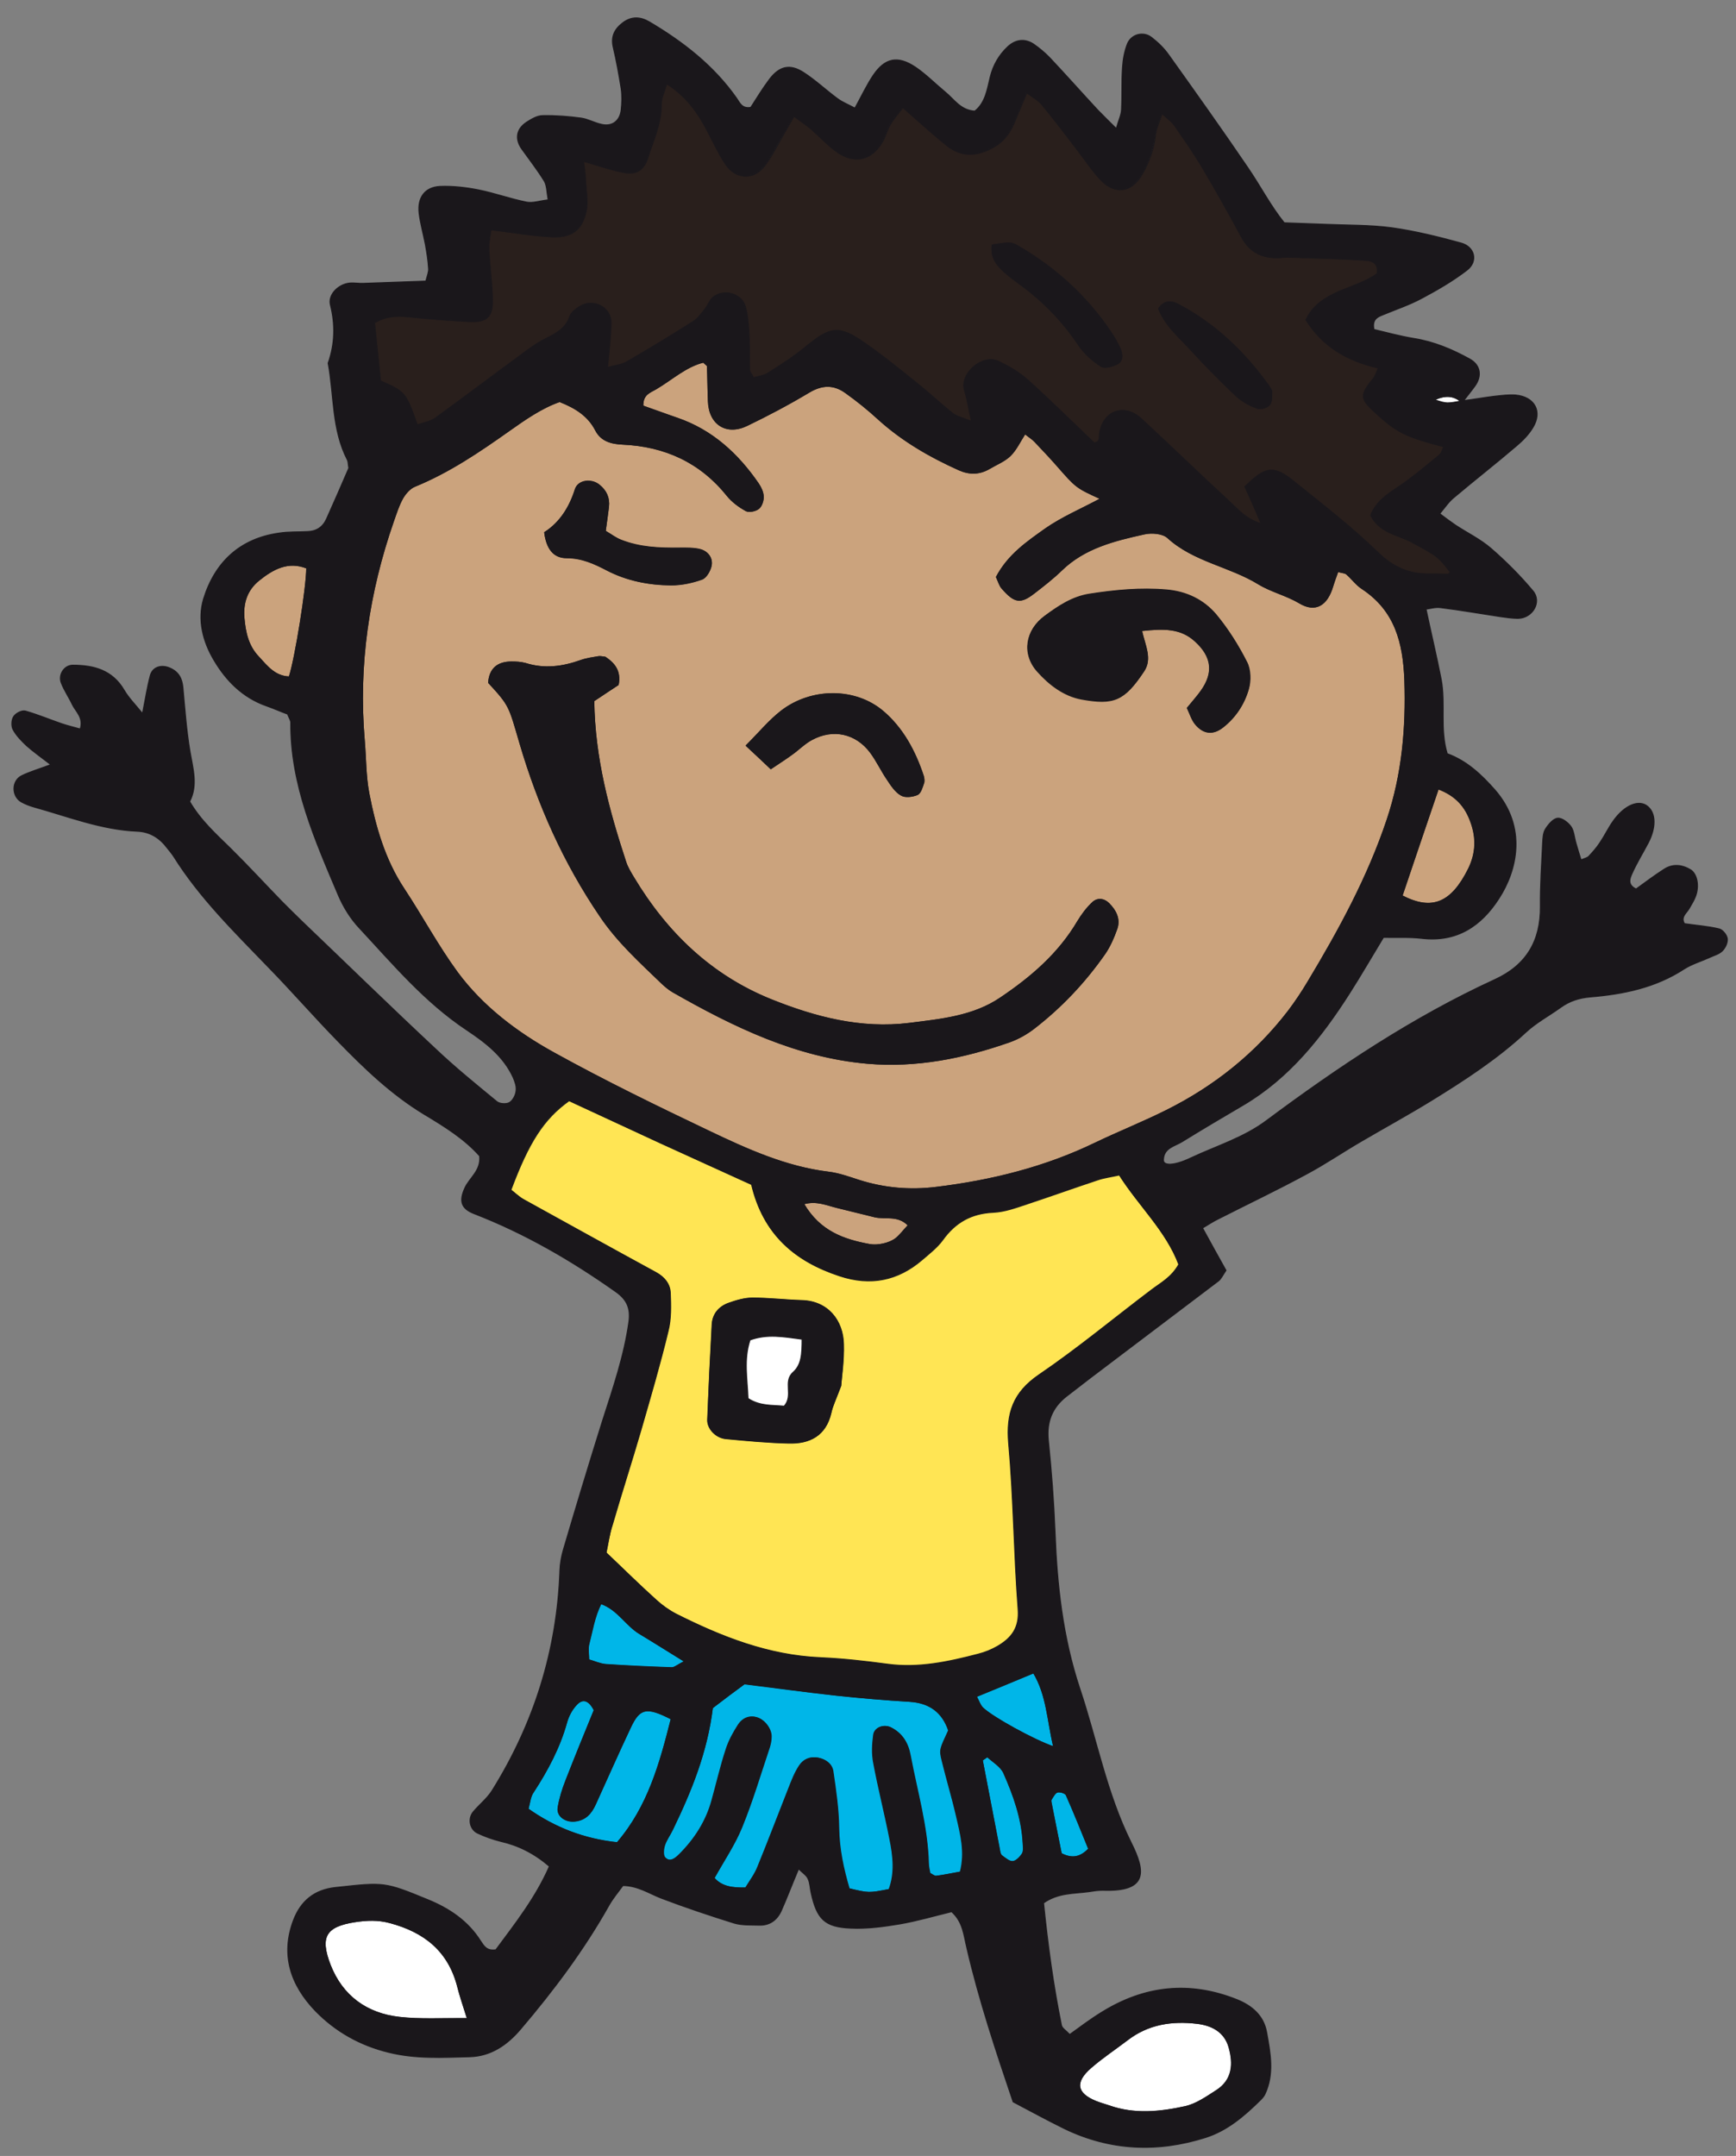 <?xml version="1.0" encoding="UTF-8"?>
<!-- Generator: Adobe Illustrator 28.1.0, SVG Export Plug-In . SVG Version: 6.00 Build 0)  -->
<svg xmlns="http://www.w3.org/2000/svg" xmlns:xlink="http://www.w3.org/1999/xlink" version="1.1" id="Ebene_1" x="0px" y="0px" viewBox="0 0 696.7 865" style="enable-background:new 0 0 696.7 865;" xml:space="preserve">
<rect x="0" y="0" width="696.7" height="865" fill="#808080" stroke="none"/>
<style type="text/css">
	.st0{clip-path:url(#SVGID_00000163752726429543155170000017701392560216002227_);fill:#FFE254;}
	
		.st1{clip-path:url(#SVGID_00000163752726429543155170000017701392560216002227_);fill:none;stroke:#1D1D1B;stroke-width:0.274;stroke-miterlimit:10;}
	.st2{clip-path:url(#SVGID_00000163752726429543155170000017701392560216002227_);fill:#E12185;}
	.st3{clip-path:url(#SVGID_00000163752726429543155170000017701392560216002227_);fill:#FFFFFF;}
	.st4{clip-path:url(#SVGID_00000163752726429543155170000017701392560216002227_);fill:#F5E3C7;}
	.st5{clip-path:url(#SVGID_00000163752726429543155170000017701392560216002227_);fill:#DE5722;}
	.st6{clip-path:url(#SVGID_00000163752726429543155170000017701392560216002227_);fill:#1D1D1B;}
	.st7{clip-path:url(#SVGID_00000150081157260917140450000006868395669485748921_);fill:#8A141F;}
	
		.st8{clip-path:url(#SVGID_00000150081157260917140450000006868395669485748921_);fill:none;stroke:#1D1D1B;stroke-width:1.059;stroke-miterlimit:10;}
	.st9{clip-path:url(#SVGID_00000150081157260917140450000006868395669485748921_);fill:#F7A600;}
	.st10{clip-path:url(#SVGID_00000150081157260917140450000006868395669485748921_);fill:#FFFFFF;}
	.st11{clip-path:url(#SVGID_00000150081157260917140450000006868395669485748921_);fill:#281E18;}
	.st12{clip-path:url(#SVGID_00000150081157260917140450000006868395669485748921_);fill:#F9E39E;}
	.st13{clip-path:url(#SVGID_00000150081157260917140450000006868395669485748921_);fill:#1D1D1B;}
	.st14{clip-path:url(#SVGID_00000170985236941351683720000014897619185189587081_);fill:#FFE254;}
	
		.st15{clip-path:url(#SVGID_00000170985236941351683720000014897619185189587081_);fill:none;stroke:#1D1D1B;stroke-width:0.401;stroke-miterlimit:10;}
	.st16{clip-path:url(#SVGID_00000170985236941351683720000014897619185189587081_);fill:#00B6ED;}
	.st17{clip-path:url(#SVGID_00000170985236941351683720000014897619185189587081_);fill:#0075BF;}
	.st18{clip-path:url(#SVGID_00000170985236941351683720000014897619185189587081_);fill:#EDD0A2;}
	.st19{clip-path:url(#SVGID_00000170985236941351683720000014897619185189587081_);fill:#FFFFFF;}
	.st20{clip-path:url(#SVGID_00000170985236941351683720000014897619185189587081_);fill:#1D1D1B;}
	.st21{clip-path:url(#SVGID_00000077285994802748871010000011475517159122245543_);fill:#EDD0A2;}
	
		.st22{clip-path:url(#SVGID_00000077285994802748871010000011475517159122245543_);fill:none;stroke:#1D1D1B;stroke-width:0.788;stroke-miterlimit:10;}
	.st23{clip-path:url(#SVGID_00000077285994802748871010000011475517159122245543_);fill:#FFE554;}
	.st24{clip-path:url(#SVGID_00000077285994802748871010000011475517159122245543_);fill:#FFFFFF;}
	.st25{clip-path:url(#SVGID_00000077285994802748871010000011475517159122245543_);fill:#FFE254;}
	.st26{clip-path:url(#SVGID_00000077285994802748871010000011475517159122245543_);fill:#F7A600;}
	.st27{clip-path:url(#SVGID_00000077285994802748871010000011475517159122245543_);fill:#A66B1D;}
	.st28{clip-path:url(#SVGID_00000077285994802748871010000011475517159122245543_);fill:#1D1D1B;}
	.st29{clip-path:url(#SVGID_00000126311305413252716090000010070337106725830293_);fill:#FFEB91;}
	
		.st30{clip-path:url(#SVGID_00000126311305413252716090000010070337106725830293_);fill:none;stroke:#1A171B;stroke-width:0.214;stroke-miterlimit:10;}
	.st31{clip-path:url(#SVGID_00000126311305413252716090000010070337106725830293_);fill:#E2001A;}
	.st32{clip-path:url(#SVGID_00000126311305413252716090000010070337106725830293_);fill:#A56B22;}
	.st33{clip-path:url(#SVGID_00000126311305413252716090000010070337106725830293_);fill:#FFFFFF;}
	.st34{clip-path:url(#SVGID_00000126311305413252716090000010070337106725830293_);fill:#F4E3C6;}
	.st35{clip-path:url(#SVGID_00000126311305413252716090000010070337106725830293_);fill:#1A171B;}
	.st36{clip-path:url(#SVGID_00000126311305413252716090000010070337106725830293_);fill:#8A1024;}
	.st37{clip-path:url(#SVGID_00000114051412376845044750000014268648478354702731_);fill:#A56B22;}
	
		.st38{clip-path:url(#SVGID_00000114051412376845044750000014268648478354702731_);fill:none;stroke:#1A171B;stroke-width:0.26;stroke-miterlimit:10;}
	.st39{clip-path:url(#SVGID_00000114051412376845044750000014268648478354702731_);fill:#E2001A;}
	.st40{clip-path:url(#SVGID_00000114051412376845044750000014268648478354702731_);fill:#EDD0A1;}
	.st41{clip-path:url(#SVGID_00000114051412376845044750000014268648478354702731_);fill:#FFE254;}
	.st42{clip-path:url(#SVGID_00000114051412376845044750000014268648478354702731_);fill:#FFFFFF;}
	.st43{clip-path:url(#SVGID_00000114051412376845044750000014268648478354702731_);fill:#8A1024;}
	.st44{clip-path:url(#SVGID_00000114051412376845044750000014268648478354702731_);fill:#1A171B;}
	.st45{clip-path:url(#SVGID_00000142875429624614907380000001222835223457858201_);fill:#F9E39D;}
	
		.st46{clip-path:url(#SVGID_00000142875429624614907380000001222835223457858201_);fill:none;stroke:#1A171B;stroke-width:0.259;stroke-miterlimit:10;}
	.st47{clip-path:url(#SVGID_00000142875429624614907380000001222835223457858201_);fill:#291F1C;}
	.st48{clip-path:url(#SVGID_00000142875429624614907380000001222835223457858201_);fill:#0076BD;}
	.st49{clip-path:url(#SVGID_00000142875429624614907380000001222835223457858201_);fill:#A9DDF4;}
	.st50{clip-path:url(#SVGID_00000142875429624614907380000001222835223457858201_);fill:#FFFFFF;}
	.st51{clip-path:url(#SVGID_00000142875429624614907380000001222835223457858201_);fill:#1A171B;}
	.st52{clip-path:url(#SVGID_00000023260198425462216480000016627917675168210616_);fill:#291F1C;}
	
		.st53{clip-path:url(#SVGID_00000023260198425462216480000016627917675168210616_);fill:none;stroke:#1A171B;stroke-width:0.397;stroke-miterlimit:10;}
	.st54{clip-path:url(#SVGID_00000023260198425462216480000016627917675168210616_);fill:#FFE554;}
	.st55{clip-path:url(#SVGID_00000023260198425462216480000016627917675168210616_);fill:#FFFFFF;}
	.st56{clip-path:url(#SVGID_00000023260198425462216480000016627917675168210616_);fill:#CBA37D;}
	.st57{clip-path:url(#SVGID_00000023260198425462216480000016627917675168210616_);fill:#00B6E8;}
	.st58{clip-path:url(#SVGID_00000023260198425462216480000016627917675168210616_);fill:#1A171B;}
</style>
<g>
	<defs>
		<rect id="SVGID_00000029733333196008342340000004580175003979751854_" x="3.7" y="6.2" width="689.8" height="856"></rect>
	</defs>
	<clipPath id="SVGID_00000095319510413843024710000006260507977435646617_">
		<use xlink:href="#SVGID_00000029733333196008342340000004580175003979751854_" style="overflow:visible;"></use>
	</clipPath>
	<path style="clip-path:url(#SVGID_00000095319510413843024710000006260507977435646617_);fill:#291F1C;" d="M465,123.8   c2.5-3.5,5.3-3,7.9-1.6c14.8,7.8,26.6,19.1,36.2,32.6c0.5,0.8,1.2,1.7,1.2,2.5c0,1.8,0.1,4-0.8,5.1c-1,1.1-3.6,1.9-4.9,1.4   c-3-1.1-6-2.7-8.3-4.8c-6.1-5.8-12.1-11.7-17.8-18C473.5,135.5,467.6,130.7,465,123.8 M398.2,98.3c7.8-1.2,7.8-1.1,11.2,0.9   c14.4,8.5,26.5,19.5,35.9,33.3c1.6,2.3,3.1,4.8,4.2,7.3c1,2.2,1.4,4.9-1.2,6.2c-1.9,1-5,1.8-6.4,0.9c-3.4-2.2-6.8-5.1-9-8.5   c-6.4-9.5-14.1-17.5-23.3-24.3c-2.3-1.7-4.6-3.3-6.6-5.2C400.1,106.4,397.6,103.5,398.2,98.3 M506.2,210.2   c-2.4-5.7-4.4-10.4-6.4-14.8c8.2-8.2,11.4-8.7,19.5-2.2c11.4,9.2,23.1,18.2,33.6,28.4c6.3,6.1,12.9,9,21.3,8.8   c2.3-0.1,4.7,0.1,7,0.1c0.4,0,0.7-0.5,1.1-0.8c-5-6.5-5.5-6.7-15.7-12.2c-5.6-3-12.9-3.7-16.3-10.7c2-5.2,6.1-8.1,10.6-11   c5.9-3.9,11.3-8.5,16.8-13c0.9-0.8,1.3-2.3,2-3.5c-15.8-4.2-18.8-5.7-27.6-13.7c-6.2-5.6-6.2-6.8-0.7-13.7c0.8-1,1.1-2.3,2-4.2   c-12.3-2.8-22.3-8.4-29.1-19.3c5.9-12,19.7-12,28.6-18.5c0.6-4.8-2.6-5.4-5.3-5.5c-9.9-0.6-19.9-0.9-29.8-1.2   c-1.9-0.1-3.8,0.2-5.7,0.2c-6.2-0.1-10.7-2.7-13.7-8.3c-5.2-9.6-10.5-19.1-16.1-28.5c-3.4-5.7-7.2-11.1-11-16.5   c-1-1.4-2.6-2.4-4.9-4.6c-1.2,3.7-2.4,6.1-2.7,8.7c-0.6,5.8-2.6,11.1-5.5,16c-4.1,7-10.6,7.9-16.3,2c-3.6-3.8-6.4-8.2-9.6-12.3   c-4.6-6-9.2-12-14-17.9c-1.4-1.7-3.5-2.8-6.2-4.8c-2,4.8-3.6,8.6-5.2,12.4c-1.7,4-4.3,7.3-8.2,9.5c-6.4,3.6-12.7,4.1-18.6-0.7   c-5.9-4.7-11.4-9.8-17.7-15.3c-1.9,2.5-3.8,4.6-5.1,6.9c-1.2,2-1.8,4.4-2.9,6.5c-4.4,7.9-11.6,9.6-18.9,4.1   c-3.4-2.5-6.3-5.7-9.5-8.5c-2.1-1.8-4.4-3.3-7.3-5.5c-1.6,2.8-2.7,4.7-3.8,6.6c-2.6,4.5-4.9,9.2-8,13.3c-4.2,5.7-11.4,5.6-15.5-0.4   c-2.9-4.3-5.1-9.1-7.5-13.7c-3.8-7.2-8.3-13.7-16.3-18.8c-0.9,3.1-2.2,5.6-2.2,8c0.1,7.8-3.2,14.8-5.5,21.9c-1.6,5-4.7,6.7-10,5.6   c-5-1-9.8-2.7-15.7-4.4c0.3,2.7,0.7,5.3,0.8,7.8c0.2,4.2,1.1,8.6,0.2,12.5c-1.7,7.3-5.7,10.3-13.4,10c-8-0.3-15.9-1.8-24.8-2.8   c-0.3,2.5-0.9,5.1-0.8,7.7c0.3,7.1,1.4,14.2,1.4,21.2c0,6.2-2.5,8.2-9,7.9c-7.6-0.4-15.1-0.9-22.6-1.7c-5.2-0.6-10.3-1-15.7,2.2   c0.8,7.7,1.6,15.5,2.4,23.4c10.1,4.5,10.1,4.5,14.8,17.7c2.5-0.9,5.3-1.3,7.4-2.8c11.2-8,22.1-16.3,33.2-24.5   c3.4-2.5,6.8-5.2,10.6-7.1c4.3-2.2,8.4-4.1,10.1-9.2c0.5-1.6,2.3-3,3.9-3.9c5.4-3.3,12.5,0.2,12.5,6.3c0,5.7-0.8,11.3-1.4,18.2   c3.1-0.9,5.8-1.1,7.9-2.3c9-5.2,17.9-10.6,26.7-16.2c1.9-1.2,3.2-3.2,4.7-5c1.2-1.4,1.7-3.4,3.1-4.6c4.2-3.6,11.3-1.8,12.9,3.4   c1,3.6,1.3,7.4,1.5,11.2c0.3,4.7,0.1,9.5,0.2,14.2c0,0.8,0.8,1.7,1.7,3.4c1.8-0.6,4.1-0.8,5.9-1.9c5.2-3.3,10.4-6.6,15.1-10.5   c10.1-8.2,13.3-8.8,23.6-1.6c7.4,5.1,14.3,10.8,21.3,16.4c4.8,3.8,9.3,8.1,14.1,11.9c1.7,1.3,4,1.7,7.6,3.2   c-1.2-5.3-1.7-9-2.8-12.4c-2.2-6.8,7.1-14.6,13.3-11.8c4.2,1.9,8.4,4.4,11.9,7.5c9.1,8.2,17.9,16.9,26.7,25.3c2.9-0.3,2-2.2,2.3-4   c1.6-9,9.9-11.9,16.5-5.8c11.5,10.6,22.7,21.5,34.2,32.1C496.1,203.6,499.6,208.2,506.2,210.2"></path>
	
		<path style="clip-path:url(#SVGID_00000095319510413843024710000006260507977435646617_);fill:none;stroke:#1A171B;stroke-width:0.397;stroke-miterlimit:10;" d="   M465,123.8c2.5-3.5,5.3-3,7.9-1.6c14.8,7.8,26.6,19.1,36.2,32.6c0.5,0.8,1.2,1.7,1.2,2.5c0,1.8,0.1,4-0.8,5.1   c-1,1.1-3.6,1.9-4.9,1.4c-3-1.1-6-2.7-8.3-4.8c-6.1-5.8-12.1-11.7-17.8-18C473.5,135.5,467.6,130.7,465,123.8z M398.2,98.3   c7.8-1.2,7.8-1.1,11.2,0.9c14.4,8.5,26.5,19.5,35.9,33.3c1.6,2.3,3.1,4.8,4.2,7.3c1,2.2,1.4,4.9-1.2,6.2c-1.9,1-5,1.8-6.4,0.9   c-3.4-2.2-6.8-5.1-9-8.5c-6.4-9.5-14.1-17.5-23.3-24.3c-2.3-1.7-4.6-3.3-6.6-5.2C400.1,106.4,397.6,103.5,398.2,98.3z M506.2,210.2   c-2.4-5.7-4.4-10.4-6.4-14.8c8.2-8.2,11.4-8.7,19.5-2.2c11.4,9.2,23.1,18.2,33.6,28.4c6.3,6.1,12.9,9,21.3,8.8   c2.3-0.1,4.7,0.1,7,0.1c0.4,0,0.7-0.5,1.1-0.8c-5-6.5-5.5-6.7-15.7-12.2c-5.6-3-12.9-3.7-16.3-10.7c2-5.2,6.1-8.1,10.6-11   c5.9-3.9,11.3-8.5,16.8-13c0.9-0.8,1.3-2.3,2-3.5c-15.8-4.2-18.8-5.7-27.6-13.7c-6.2-5.6-6.2-6.8-0.7-13.7c0.8-1,1.1-2.3,2-4.2   c-12.3-2.8-22.3-8.4-29.1-19.3c5.9-12,19.7-12,28.6-18.5c0.6-4.8-2.6-5.4-5.3-5.5c-9.9-0.6-19.9-0.9-29.8-1.2   c-1.9-0.1-3.8,0.2-5.7,0.2c-6.2-0.1-10.7-2.7-13.7-8.3c-5.2-9.6-10.5-19.1-16.1-28.5c-3.4-5.7-7.2-11.1-11-16.5   c-1-1.4-2.6-2.4-4.9-4.6c-1.2,3.7-2.4,6.1-2.7,8.7c-0.6,5.8-2.6,11.1-5.5,16c-4.1,7-10.6,7.9-16.3,2c-3.6-3.8-6.4-8.2-9.6-12.3   c-4.6-6-9.2-12-14-17.9c-1.4-1.7-3.5-2.8-6.2-4.8c-2,4.8-3.6,8.6-5.2,12.4c-1.7,4-4.3,7.3-8.2,9.5c-6.4,3.6-12.7,4.1-18.6-0.7   c-5.9-4.7-11.4-9.8-17.7-15.3c-1.9,2.5-3.8,4.6-5.1,6.9c-1.2,2-1.8,4.4-2.9,6.5c-4.4,7.9-11.6,9.6-18.9,4.1   c-3.4-2.5-6.3-5.7-9.5-8.5c-2.1-1.8-4.4-3.3-7.3-5.5c-1.6,2.8-2.7,4.7-3.8,6.6c-2.6,4.5-4.9,9.2-8,13.3c-4.2,5.7-11.4,5.6-15.5-0.4   c-2.9-4.3-5.1-9.1-7.5-13.7c-3.8-7.2-8.3-13.7-16.3-18.8c-0.9,3.1-2.2,5.6-2.2,8c0.1,7.8-3.2,14.8-5.5,21.9c-1.6,5-4.7,6.7-10,5.6   c-5-1-9.8-2.7-15.7-4.4c0.3,2.7,0.7,5.3,0.8,7.8c0.2,4.2,1.1,8.6,0.2,12.5c-1.7,7.3-5.7,10.3-13.4,10c-8-0.3-15.9-1.8-24.8-2.8   c-0.3,2.5-0.9,5.1-0.8,7.7c0.3,7.1,1.4,14.2,1.4,21.2c0,6.2-2.5,8.2-9,7.9c-7.6-0.4-15.1-0.9-22.6-1.7c-5.2-0.6-10.3-1-15.7,2.2   c0.8,7.7,1.6,15.5,2.4,23.4c10.1,4.5,10.1,4.5,14.8,17.7c2.5-0.9,5.3-1.3,7.4-2.8c11.2-8,22.1-16.3,33.2-24.5   c3.4-2.5,6.8-5.2,10.6-7.1c4.3-2.2,8.4-4.1,10.1-9.2c0.5-1.6,2.3-3,3.9-3.9c5.4-3.3,12.5,0.2,12.5,6.3c0,5.7-0.8,11.3-1.4,18.2   c3.1-0.9,5.8-1.1,7.9-2.3c9-5.2,17.9-10.6,26.7-16.2c1.9-1.2,3.2-3.2,4.7-5c1.2-1.4,1.7-3.4,3.1-4.6c4.2-3.6,11.3-1.8,12.9,3.4   c1,3.6,1.3,7.4,1.5,11.2c0.3,4.7,0.1,9.5,0.2,14.2c0,0.8,0.8,1.7,1.7,3.4c1.8-0.6,4.1-0.8,5.9-1.9c5.2-3.3,10.4-6.6,15.1-10.5   c10.1-8.2,13.3-8.8,23.6-1.6c7.4,5.1,14.3,10.8,21.3,16.4c4.8,3.8,9.3,8.1,14.1,11.9c1.7,1.3,4,1.7,7.6,3.2   c-1.2-5.3-1.7-9-2.8-12.4c-2.2-6.8,7.1-14.6,13.3-11.8c4.2,1.9,8.4,4.4,11.9,7.5c9.1,8.2,17.9,16.9,26.7,25.3c2.9-0.3,2-2.2,2.3-4   c1.6-9,9.9-11.9,16.5-5.8c11.5,10.6,22.7,21.5,34.2,32.1C496.1,203.6,499.6,208.2,506.2,210.2z"></path>
	<path style="clip-path:url(#SVGID_00000095319510413843024710000006260507977435646617_);fill:#FFE554;" d="M337.4,556   c-2.1,5.6-3.3,8.1-4,10.9c-2.1,9.1-8.5,12.3-16.8,12.1c-8.5-0.2-16.9-1-25.4-1.8c-3.9-0.4-7.3-4-7.2-7.5   c0.5-12.7,1.1-25.5,1.8-38.2c0.2-4.2,2.7-7.1,6.5-8.5c3.1-1.1,6.4-2.1,9.6-2.1c6.6,0,13.2,0.8,19.8,1c10.7,0.3,16.5,8.2,16.7,17.5   C338.6,545.8,337.6,552.4,337.4,556 M243.2,623c7.3,6.9,13.6,13.2,20.2,19.1c2.4,2.2,5.2,4.2,8.1,5.7c18.3,9.2,37.1,16.6,58,17.5   c8.9,0.4,17.9,1.4,26.8,2.6c12.5,1.7,24.5-0.9,36.4-4c2.7-0.7,5.4-1.7,7.9-3.2c5.6-3.3,8.8-7.4,8.2-14.9   c-1.7-22.2-1.8-44.4-3.8-66.6c-1.1-12.1,1.8-20.4,12.2-27.4c15.6-10.6,30.2-22.7,45.2-34.1c3.7-2.8,8.1-5,10.9-10.2   c-5.1-13.6-16.1-23.6-24-36.1c-3.5,0.8-6.2,1.1-8.8,2c-9.4,3.1-18.8,6.5-28.2,9.6c-4.5,1.5-9.1,3.2-13.7,3.4   c-8.8,0.4-15.2,4-20.3,11.1c-2.2,3-5.3,5.4-8.2,7.9c-9.8,8.4-20.7,10.6-33.1,6.5c-17.9-5.9-30.5-16.6-35.2-36.6   c-11.8-5.4-24.3-11-36.7-16.7c-12.4-5.7-24.7-11.5-36.7-17c-10.2,7.3-16.2,16.6-23.4,35.9c1.6,1.2,3.2,2.8,5.1,3.9   c17.7,9.9,35.5,19.7,53.4,29.4c3.2,1.8,5.3,4.4,5.5,7.8c0.2,5.1,0.4,10.5-0.9,15.5c-3.2,13.3-7.1,26.5-10.9,39.7   c-3.7,12.7-7.8,25.3-11.5,38.1C244.4,615.7,243.8,619.8,243.2,623"></path>
	
		<path style="clip-path:url(#SVGID_00000095319510413843024710000006260507977435646617_);fill:none;stroke:#1A171B;stroke-width:0.397;stroke-miterlimit:10;" d="   M337.4,556c-2.1,5.6-3.3,8.1-4,10.9c-2.1,9.1-8.5,12.3-16.8,12.1c-8.5-0.2-16.9-1-25.4-1.8c-3.9-0.4-7.3-4-7.2-7.5   c0.5-12.7,1.1-25.5,1.8-38.2c0.2-4.2,2.7-7.1,6.5-8.5c3.1-1.1,6.4-2.1,9.6-2.1c6.6,0,13.2,0.8,19.8,1c10.7,0.3,16.5,8.2,16.7,17.5   C338.6,545.8,337.6,552.4,337.4,556z M243.2,623c7.3,6.9,13.6,13.2,20.2,19.1c2.4,2.2,5.2,4.2,8.1,5.7c18.3,9.2,37.1,16.6,58,17.5   c8.9,0.4,17.9,1.4,26.8,2.6c12.5,1.7,24.5-0.9,36.4-4c2.7-0.7,5.4-1.7,7.9-3.2c5.6-3.3,8.8-7.4,8.2-14.9   c-1.7-22.2-1.8-44.4-3.8-66.6c-1.1-12.1,1.8-20.4,12.2-27.4c15.6-10.6,30.2-22.7,45.2-34.1c3.7-2.8,8.1-5,10.9-10.2   c-5.1-13.6-16.1-23.6-24-36.1c-3.5,0.8-6.2,1.1-8.8,2c-9.4,3.1-18.8,6.5-28.2,9.6c-4.5,1.5-9.1,3.2-13.7,3.4   c-8.8,0.4-15.2,4-20.3,11.1c-2.2,3-5.3,5.4-8.2,7.9c-9.8,8.4-20.7,10.6-33.1,6.5c-17.9-5.9-30.5-16.6-35.2-36.6   c-11.8-5.4-24.3-11-36.7-16.7c-12.4-5.7-24.7-11.5-36.7-17c-10.2,7.3-16.2,16.6-23.4,35.9c1.6,1.2,3.2,2.8,5.1,3.9   c17.7,9.9,35.5,19.7,53.4,29.4c3.2,1.8,5.3,4.4,5.5,7.8c0.2,5.1,0.4,10.5-0.9,15.5c-3.2,13.3-7.1,26.5-10.9,39.7   c-3.7,12.7-7.8,25.3-11.5,38.1C244.4,615.7,243.8,619.8,243.2,623z"></path>
	<path style="clip-path:url(#SVGID_00000095319510413843024710000006260507977435646617_);fill:#FFFFFF;" d="M187.6,809.9   c-1.8-5.7-3-9.2-3.9-12.8c-3.6-14.3-13.3-22-27.2-25.7c-4.8-1.3-9.3-1.1-13.9-0.4c-11.9,1.8-14.5,6-10.1,17.4   c4.9,12.5,14.7,19.6,27.8,21C168.6,810.4,177.1,809.8,187.6,809.9"></path>
	
		<path style="clip-path:url(#SVGID_00000095319510413843024710000006260507977435646617_);fill:none;stroke:#1A171B;stroke-width:0.397;stroke-miterlimit:10;" d="   M187.6,809.9c-1.8-5.7-3-9.2-3.9-12.8c-3.6-14.3-13.3-22-27.2-25.7c-4.8-1.3-9.3-1.1-13.9-0.4c-11.9,1.8-14.5,6-10.1,17.4   c4.9,12.5,14.7,19.6,27.8,21C168.6,810.4,177.1,809.8,187.6,809.9z"></path>
	<path style="clip-path:url(#SVGID_00000095319510413843024710000006260507977435646617_);fill:#FFFFFF;" d="M445.1,844.9   c10.2,3.6,20.5,2.6,30.6,0.3c4.4-1,8.5-3.9,12.4-6.4c6.7-4.3,7-10.8,5.1-17.5c-1.8-6.2-6.9-8.8-12.8-9.5   c-10.1-1.2-19.7,0.2-28.1,6.7c-4.8,3.7-10,7.1-14.6,11.1c-6.6,5.8-5.8,10.4,2,13.5C441.5,843.8,443.3,844.3,445.1,844.9"></path>
	
		<path style="clip-path:url(#SVGID_00000095319510413843024710000006260507977435646617_);fill:none;stroke:#1A171B;stroke-width:0.397;stroke-miterlimit:10;" d="   M445.1,844.9c10.2,3.6,20.5,2.6,30.6,0.3c4.4-1,8.5-3.9,12.4-6.4c6.7-4.3,7-10.8,5.1-17.5c-1.8-6.2-6.9-8.8-12.8-9.5   c-10.1-1.2-19.7,0.2-28.1,6.7c-4.8,3.7-10,7.1-14.6,11.1c-6.6,5.8-5.8,10.4,2,13.5C441.5,843.8,443.3,844.3,445.1,844.9z"></path>
	<path style="clip-path:url(#SVGID_00000095319510413843024710000006260507977435646617_);fill:#CBA37D;" d="M242.9,213.1   c2.4,1.4,4.2,2.9,6.3,3.7c7.6,3.1,15.6,3.3,23.6,3.2c2.8,0,5.7-0.1,8.3,0.6c2.9,0.8,4.9,3.3,4.3,6.4c-0.4,2-2,4.8-3.7,5.4   c-3.9,1.4-8.2,2.3-12.3,2.3c-9-0.1-17.8-1.8-25.9-6c-5-2.6-10-4.9-16-4.9c-5.5,0-8.1-3.9-8.9-10.1c6.1-3.9,10-10,12.3-17.3   c1.2-3.7,6.4-4.2,9.6-1.7c2.8,2.2,4.1,5.1,3.7,8.7C243.8,206.4,243.4,209.6,242.9,213.1 M299.5,299.2c5.4-5.4,9.3-10.2,14-13.9   c12-9.3,29.6-9.3,40.8,0.1c8,6.8,12.9,16,16.2,26c0.3,0.9,0.4,2,0.1,2.8c-0.6,1.7-1.2,4-2.5,4.6c-1.9,0.8-4.9,1.2-6.5,0.2   c-2.3-1.3-4-3.9-5.5-6.2c-2.4-3.5-4.2-7.4-6.7-10.8c-5.8-7.9-15.2-10-23.8-5.2c-2.8,1.6-5.2,4-7.9,5.9c-2.6,1.9-5.3,3.6-8.4,5.7   C306.3,305.5,303.7,303.1,299.5,299.2 M458.1,253c1.5,6.3,4.2,11.3,0.9,16.3c-7.9,11.9-12.1,13.5-24.9,11.2   c-7.1-1.3-13-5.8-17.8-11.2c-6.2-7-4.7-16.5,3.1-22c5.4-3.9,10.9-7.6,17.6-8.7c10.3-1.7,20.6-2.6,31.1-1.7c8,0.7,14.8,4,19.8,9.8   c4.8,5.7,8.9,12.3,12.3,19c1.5,3,1.6,7.6,0.7,10.9c-1.7,5.9-5.1,11.2-10.1,15.1c-3.9,3.1-7.7,2.9-11.1-1.2   c-1.4-1.7-2.1-4.1-3.2-6.4c2-2.5,3.9-4.6,5.5-6.8c5.3-7.4,4.4-13.9-2.3-20C473.9,251.9,467,252,458.1,253 M238.3,281.2   c0.3,23,6,43.9,12.8,64.6c0.7,2.2,2,4.3,3.2,6.3c13.3,22.1,31.1,39.3,55.2,49c17.7,7.1,36,11.9,55.4,9.5   c12.7-1.6,25.7-2.8,36.6-10.2c12.2-8.2,23.3-17.7,31-30.7c1.7-2.8,3.7-5.5,6.1-7.7c1.9-1.7,4.4-1.5,6.4,0.5   c2.8,2.8,4.6,6.3,3.2,10.2c-1.3,3.5-2.8,7.1-4.9,10.1c-7.9,11.3-17.3,21.3-28.2,29.7c-2.9,2.3-6.4,4.2-9.9,5.5   c-18.5,6.5-37.5,10.3-57.1,8.6c-28.5-2.5-53.6-14.7-78-28.6c-1.6-0.9-3.1-2.2-4.5-3.5c-8.8-8.5-17.8-16.5-24.8-27   c-14.5-21.5-24.8-44.6-32.1-69.2c-4.4-15-4-15.1-12.6-24.4c0.4-5.6,3.6-8.3,9.2-8.3c1.9,0,3.8,0.1,5.6,0.6   c7.6,2.4,14.9,1.4,22.2-1.2c2.2-0.8,4.6-1.1,6.9-1.5c0.9-0.2,1.8,0.1,2.9,0.2c3.6,2.4,6.3,5.4,5.2,11   C245.2,276.6,242.1,278.6,238.3,281.2 M399.9,231.5c4.8-9.1,12.5-14.2,19.7-19.3c6.8-4.8,14.6-8,22.2-12.1   c-9.9-4.5-9.8-4.5-17.7-13.5c-2.8-3.2-5.7-6.3-8.7-9.4c-1-1-2.2-1.7-4-3.2c-2,3.1-3.5,6.4-5.9,8.8c-2.3,2.2-5.6,3.5-8.4,5.2   c-4,2.3-7.9,2.4-12.2,0.5c-11.7-5.2-22.7-11.6-32.3-20.3c-4.2-3.8-8.6-7.4-13.3-10.7c-4.6-3.3-9.3-3.3-14.5-0.2   c-8.1,4.9-16.5,9.3-25,13.4c-8.3,4-15.2-0.5-15.5-9.7c-0.2-4.7-0.2-9.4-0.4-14.1c0-0.3-0.6-0.6-1.6-1.6c-7,1.7-12.7,7-19,10.7   c-2.2,1.3-5.5,2.1-5.3,6.9c4.3,1.5,9.1,3.2,13.8,4.9c14,4.8,24.3,14.3,32.5,26.2c1,1.5,2,3.4,2,5.2c0.1,1.6-0.7,3.8-1.8,4.8   c-1.2,1-3.9,1.5-5.1,0.9c-2.8-1.6-5.6-3.6-7.6-6.1c-10.8-13.4-25-19.8-41.9-20.6c-4.6-0.2-8.6-1.3-10.8-5.5c-3-5.8-8-9-14.5-11.6   c-7.2,2.5-13.8,7.1-20.3,11.7c-12,8.5-24.1,16.7-37.8,22.3c-2,0.8-3.8,2.9-4.9,4.8c-1.6,2.9-2.6,6.1-3.7,9.2   c-9.9,28.5-14.3,57.8-11.7,88c0.6,7.1,0.5,14.2,1.8,21.1c2.6,13.5,6.4,26.7,14.1,38.4c7.3,11,13.6,22.8,21.4,33.5   c10.2,13.8,24,24.2,38.9,32.4c20.3,11.2,41.1,21.3,62,31.3c15.3,7.3,30.9,14.4,48.1,16.5c4.2,0.5,8.3,2,12.3,3.3   c10.1,3.2,20.3,4.1,30.9,2.8c22.2-2.7,43.7-8,63.9-17.8c9.4-4.5,19.1-8.3,28.4-13c19.3-9.6,35.9-22.8,49.1-40   c2.9-3.7,5.5-7.7,7.9-11.8c12.4-20.7,24-41.9,31.7-64.9c6.1-18.2,7.7-36.8,7.1-56c-0.5-15-3.8-27.9-17.1-36.7c-2.3-1.5-4-4-6.2-5.8   c-0.6-0.6-1.7-0.6-3.6-1.1c-0.6,1.9-1.4,3.8-2,5.8c-2.3,7.7-7,10.7-13.4,6.8c-5.3-3.2-11.4-4.6-16.4-7.6c-11.7-7.2-26-9-36.5-18.6   c-2-1.8-6.4-2.1-9.3-1.5c-12,2.7-24,5.6-33.3,14.6c-3.4,3.3-7.1,6.2-10.9,9.1c-5.6,4.3-7.9,4-13-1.9   C401.2,235,400.8,233.5,399.9,231.5"></path>
	
		<path style="clip-path:url(#SVGID_00000095319510413843024710000006260507977435646617_);fill:none;stroke:#1A171B;stroke-width:0.397;stroke-miterlimit:10;" d="   M242.9,213.1c2.4,1.4,4.2,2.9,6.3,3.7c7.6,3.1,15.6,3.3,23.6,3.2c2.8,0,5.7-0.1,8.3,0.6c2.9,0.8,4.9,3.3,4.3,6.4   c-0.4,2-2,4.8-3.7,5.4c-3.9,1.4-8.2,2.3-12.3,2.3c-9-0.1-17.8-1.8-25.9-6c-5-2.6-10-4.9-16-4.9c-5.5,0-8.1-3.9-8.9-10.1   c6.1-3.9,10-10,12.3-17.3c1.2-3.7,6.4-4.2,9.6-1.7c2.8,2.2,4.1,5.1,3.7,8.7C243.8,206.4,243.4,209.6,242.9,213.1z M299.5,299.2   c5.4-5.4,9.3-10.2,14-13.9c12-9.3,29.6-9.3,40.8,0.1c8,6.8,12.9,16,16.2,26c0.3,0.9,0.4,2,0.1,2.8c-0.6,1.7-1.2,4-2.5,4.6   c-1.9,0.8-4.9,1.2-6.5,0.2c-2.3-1.3-4-3.9-5.5-6.2c-2.4-3.5-4.2-7.4-6.7-10.8c-5.8-7.9-15.2-10-23.8-5.2c-2.8,1.6-5.2,4-7.9,5.9   c-2.6,1.9-5.3,3.6-8.4,5.7C306.3,305.5,303.7,303.1,299.5,299.2z M458.1,253c1.5,6.3,4.2,11.3,0.9,16.3   c-7.9,11.9-12.1,13.5-24.9,11.2c-7.1-1.3-13-5.8-17.8-11.2c-6.2-7-4.7-16.5,3.1-22c5.4-3.9,10.9-7.6,17.6-8.7   c10.3-1.7,20.6-2.6,31.1-1.7c8,0.7,14.8,4,19.8,9.8c4.8,5.7,8.9,12.3,12.3,19c1.5,3,1.6,7.6,0.7,10.9c-1.7,5.9-5.1,11.2-10.1,15.1   c-3.9,3.1-7.7,2.9-11.1-1.2c-1.4-1.7-2.1-4.1-3.2-6.4c2-2.5,3.9-4.6,5.5-6.8c5.3-7.4,4.4-13.9-2.3-20   C473.9,251.9,467,252,458.1,253z M238.3,281.2c0.3,23,6,43.9,12.8,64.6c0.7,2.2,2,4.3,3.2,6.3c13.3,22.1,31.1,39.3,55.2,49   c17.7,7.1,36,11.9,55.4,9.5c12.7-1.6,25.7-2.8,36.6-10.2c12.2-8.2,23.3-17.7,31-30.7c1.7-2.8,3.7-5.5,6.1-7.7   c1.9-1.7,4.4-1.5,6.4,0.5c2.8,2.8,4.6,6.3,3.2,10.2c-1.3,3.5-2.8,7.1-4.9,10.1c-7.9,11.3-17.3,21.3-28.2,29.7   c-2.9,2.3-6.4,4.2-9.9,5.5c-18.5,6.5-37.5,10.3-57.1,8.6c-28.5-2.5-53.6-14.7-78-28.6c-1.6-0.9-3.1-2.2-4.5-3.5   c-8.8-8.5-17.8-16.5-24.8-27c-14.5-21.5-24.8-44.6-32.1-69.2c-4.4-15-4-15.1-12.6-24.4c0.4-5.6,3.6-8.3,9.2-8.3   c1.9,0,3.8,0.1,5.6,0.6c7.6,2.4,14.9,1.4,22.2-1.2c2.2-0.8,4.6-1.1,6.9-1.5c0.9-0.2,1.8,0.1,2.9,0.2c3.6,2.4,6.3,5.4,5.2,11   C245.2,276.6,242.1,278.6,238.3,281.2z M399.9,231.5c4.8-9.1,12.5-14.2,19.7-19.3c6.8-4.8,14.6-8,22.2-12.1   c-9.9-4.5-9.8-4.5-17.7-13.5c-2.8-3.2-5.7-6.3-8.7-9.4c-1-1-2.2-1.7-4-3.2c-2,3.1-3.5,6.4-5.9,8.8c-2.3,2.2-5.6,3.5-8.4,5.2   c-4,2.3-7.9,2.4-12.2,0.5c-11.7-5.2-22.7-11.6-32.3-20.3c-4.2-3.8-8.6-7.4-13.3-10.7c-4.6-3.3-9.3-3.3-14.5-0.2   c-8.1,4.9-16.5,9.3-25,13.4c-8.3,4-15.2-0.5-15.5-9.7c-0.2-4.7-0.2-9.4-0.4-14.1c0-0.3-0.6-0.6-1.6-1.6c-7,1.7-12.7,7-19,10.7   c-2.2,1.3-5.5,2.1-5.3,6.9c4.3,1.5,9.1,3.2,13.8,4.9c14,4.8,24.3,14.3,32.5,26.2c1,1.5,2,3.4,2,5.2c0.1,1.6-0.7,3.8-1.8,4.8   c-1.2,1-3.9,1.5-5.1,0.9c-2.8-1.6-5.6-3.6-7.6-6.1c-10.8-13.4-25-19.8-41.9-20.6c-4.6-0.2-8.6-1.3-10.8-5.5c-3-5.8-8-9-14.5-11.6   c-7.2,2.5-13.8,7.1-20.3,11.7c-12,8.5-24.1,16.7-37.8,22.3c-2,0.8-3.8,2.9-4.9,4.8c-1.6,2.9-2.6,6.1-3.7,9.2   c-9.9,28.5-14.3,57.8-11.7,88c0.6,7.1,0.5,14.2,1.8,21.1c2.6,13.5,6.4,26.7,14.1,38.4c7.3,11,13.6,22.8,21.4,33.5   c10.2,13.8,24,24.2,38.9,32.4c20.3,11.2,41.1,21.3,62,31.3c15.3,7.3,30.9,14.4,48.1,16.5c4.2,0.5,8.3,2,12.3,3.3   c10.1,3.2,20.3,4.1,30.9,2.8c22.2-2.7,43.7-8,63.9-17.8c9.4-4.5,19.1-8.3,28.4-13c19.3-9.6,35.9-22.8,49.1-40   c2.9-3.7,5.5-7.7,7.9-11.8c12.4-20.7,24-41.9,31.7-64.9c6.1-18.2,7.7-36.8,7.1-56c-0.5-15-3.8-27.9-17.1-36.7c-2.3-1.5-4-4-6.2-5.8   c-0.6-0.6-1.7-0.6-3.6-1.1c-0.6,1.9-1.4,3.8-2,5.8c-2.3,7.7-7,10.7-13.4,6.8c-5.3-3.2-11.4-4.6-16.4-7.6c-11.7-7.2-26-9-36.5-18.6   c-2-1.8-6.4-2.1-9.3-1.5c-12,2.7-24,5.6-33.3,14.6c-3.4,3.3-7.1,6.2-10.9,9.1c-5.6,4.3-7.9,4-13-1.9   C401.2,235,400.8,233.5,399.9,231.5z"></path>
	<path style="clip-path:url(#SVGID_00000095319510413843024710000006260507977435646617_);fill:#CBA37D;" d="M577.2,316.5   c-5.1,14.9-9.8,28.9-14.6,42.9c12.1,6.3,19.9,2.9,26.7-10.7c3.2-6.4,3.3-12.7,0.9-19.1C588.1,323.7,584.4,319.2,577.2,316.5"></path>
	
		<path style="clip-path:url(#SVGID_00000095319510413843024710000006260507977435646617_);fill:none;stroke:#1A171B;stroke-width:0.397;stroke-miterlimit:10;" d="   M577.2,316.5c-5.1,14.9-9.8,28.9-14.6,42.9c12.1,6.3,19.9,2.9,26.7-10.7c3.2-6.4,3.3-12.7,0.9-19.1   C588.1,323.7,584.4,319.2,577.2,316.5z"></path>
	<path style="clip-path:url(#SVGID_00000095319510413843024710000006260507977435646617_);fill:#CBA37D;" d="M116.1,271.6   c2.4-7.3,7-35.8,7-43.7c-7.5-3-13.6,0.4-19.2,4.9c-4.7,3.8-6.5,8.9-6,15.1c0.5,5.9,1.7,11.3,5.8,15.6   C107.1,267.2,110.3,271.4,116.1,271.6"></path>
	
		<path style="clip-path:url(#SVGID_00000095319510413843024710000006260507977435646617_);fill:none;stroke:#1A171B;stroke-width:0.397;stroke-miterlimit:10;" d="   M116.1,271.6c2.4-7.3,7-35.8,7-43.7c-7.5-3-13.6,0.4-19.2,4.9c-4.7,3.8-6.5,8.9-6,15.1c0.5,5.9,1.7,11.3,5.8,15.6   C107.1,267.2,110.3,271.4,116.1,271.6z"></path>
	<path style="clip-path:url(#SVGID_00000095319510413843024710000006260507977435646617_);fill:#CBA37D;" d="M322.5,483   c6.5,11.1,16.1,14.4,26.4,16.3c1.8,0.3,3.8,0.2,5.6-0.2c1.8-0.4,3.6-1.1,5.1-2.2c1.8-1.4,3.1-3.2,5-5.3c-4.3-4.3-9.3-2.4-13.5-3.4   c-5-1.2-10-2.5-15-3.7C331.9,483.5,327.7,481.5,322.5,483"></path>
	
		<path style="clip-path:url(#SVGID_00000095319510413843024710000006260507977435646617_);fill:none;stroke:#1A171B;stroke-width:0.397;stroke-miterlimit:10;" d="   M322.5,483c6.5,11.1,16.1,14.4,26.4,16.3c1.8,0.3,3.8,0.2,5.6-0.2c1.8-0.4,3.6-1.1,5.1-2.2c1.8-1.4,3.1-3.2,5-5.3   c-4.3-4.3-9.3-2.4-13.5-3.4c-5-1.2-10-2.5-15-3.7C331.9,483.5,327.7,481.5,322.5,483z"></path>
	<path style="clip-path:url(#SVGID_00000095319510413843024710000006260507977435646617_);fill:#00B6E8;" d="M285.9,685.2   c-2.2,17.8-8.5,33.5-16.1,48.8c-1.1,2.1-2.5,4.1-3.3,6.3c-0.5,1.5-0.7,4.1,0.2,5c2.1,2.2,4.3,0.4,6-1.3c6.1-6.1,10.7-13.2,13-21.6   c1.9-6.8,3.5-13.8,5.7-20.5c1.1-3.5,3-6.9,5-10c1.6-2.4,4.3-3.7,7.4-2.7c3,1,5.6,4.5,5.5,7.6c0,1.4-0.3,2.8-0.7,4.2   c-3.6,10.7-6.9,21.6-11.1,32.1c-2.8,6.9-7.1,13.2-11.1,20.4c3.1,3.6,7.5,4.1,12.8,4c1.7-2.8,3.7-5.4,4.9-8.4   c4.3-10.5,8.3-21.1,12.5-31.7c1.2-3.1,2.4-6.2,4.2-8.9c1.6-2.5,4.2-3.7,7.4-3.1c3,0.6,5.5,2.4,5.9,5.4c1.1,7.5,2.2,15,2.3,22.5   c0.1,8.6,1.9,16.7,4.2,24.5c8,1.9,8,1.9,16.2,0.3c2.5-6.6,1.7-13.5,0.3-20.4c-2-10.2-4.6-20.3-6.5-30.5c-0.7-3.6-0.5-7.4,0-11.1   c0.4-3,4.1-4.2,6.7-2.9c4.7,2.3,6.9,6.2,7.8,11.1c2.7,14.4,7,28.5,7.3,43.3c0,1.4,0.4,2.8,0.6,4c1,0.5,1.9,1.3,2.6,1.2   c3.2-0.4,6.4-1.1,9.8-1.7c2.1-8.1,0.1-15.4-1.6-22.7c-1.7-7.4-3.9-14.6-5.7-22c-1.1-4.5-0.9-4.5,2.6-12.1   c-2.5-7.4-7.7-11.2-15.7-11.7c-9.9-0.6-19.8-1.5-29.7-2.5c-12.2-1.3-24.3-3-36.6-4.5C294.7,678.5,290.6,681.6,285.9,685.2"></path>
	
		<path style="clip-path:url(#SVGID_00000095319510413843024710000006260507977435646617_);fill:none;stroke:#1A171B;stroke-width:0.397;stroke-miterlimit:10;" d="   M285.9,685.2c-2.2,17.8-8.5,33.5-16.1,48.8c-1.1,2.1-2.5,4.1-3.3,6.3c-0.5,1.5-0.7,4.1,0.2,5c2.1,2.2,4.3,0.4,6-1.3   c6.1-6.1,10.7-13.2,13-21.6c1.9-6.8,3.5-13.8,5.7-20.5c1.1-3.5,3-6.9,5-10c1.6-2.4,4.3-3.7,7.4-2.7c3,1,5.6,4.5,5.5,7.6   c0,1.4-0.3,2.8-0.7,4.2c-3.6,10.7-6.9,21.6-11.1,32.1c-2.8,6.9-7.1,13.2-11.1,20.4c3.1,3.6,7.5,4.1,12.8,4c1.7-2.8,3.7-5.4,4.9-8.4   c4.3-10.5,8.3-21.1,12.5-31.7c1.2-3.1,2.4-6.2,4.2-8.9c1.6-2.5,4.2-3.7,7.4-3.1c3,0.6,5.5,2.4,5.9,5.4c1.1,7.5,2.2,15,2.3,22.5   c0.1,8.6,1.9,16.7,4.2,24.5c8,1.9,8,1.9,16.2,0.3c2.5-6.6,1.7-13.5,0.3-20.4c-2-10.2-4.6-20.3-6.5-30.5c-0.7-3.6-0.5-7.4,0-11.1   c0.4-3,4.1-4.2,6.7-2.9c4.7,2.3,6.9,6.2,7.8,11.1c2.7,14.4,7,28.5,7.3,43.3c0,1.4,0.4,2.8,0.6,4c1,0.5,1.9,1.3,2.6,1.2   c3.2-0.4,6.4-1.1,9.8-1.7c2.1-8.1,0.1-15.4-1.6-22.7c-1.7-7.4-3.9-14.6-5.7-22c-1.1-4.5-0.9-4.5,2.6-12.1   c-2.5-7.4-7.7-11.2-15.7-11.7c-9.9-0.6-19.8-1.5-29.7-2.5c-12.2-1.3-24.3-3-36.6-4.5C294.7,678.5,290.6,681.6,285.9,685.2z"></path>
	<path style="clip-path:url(#SVGID_00000095319510413843024710000006260507977435646617_);fill:#00B6E8;" d="M211.9,725.8   c10.8,7.6,22.4,12.1,35.8,13.6c12.5-14.6,17.2-32.1,21.7-49.7c-9.9-5.1-12.7-4.5-16.4,3.4c-4.8,10.2-9.4,20.6-14.1,30.9   c-1.7,3.7-4,6.3-8.4,6.7c-3.6,0.3-7.1-2.1-6.5-5.4c0.6-3.7,1.8-7.3,3.1-10.8c3.8-9.6,7.7-19.2,11.4-28.3c-1.9-3.8-4.4-5.1-7-2.4   c-1.9,1.9-3.4,4.7-4.1,7.3c-2.8,10.1-7.7,19.3-13.4,28C212.7,720.8,212.6,723.3,211.9,725.8"></path>
	
		<path style="clip-path:url(#SVGID_00000095319510413843024710000006260507977435646617_);fill:none;stroke:#1A171B;stroke-width:0.397;stroke-miterlimit:10;" d="   M211.9,725.8c10.8,7.6,22.4,12.1,35.8,13.6c12.5-14.6,17.2-32.1,21.7-49.7c-9.9-5.1-12.7-4.5-16.4,3.4   c-4.8,10.2-9.4,20.6-14.1,30.9c-1.7,3.7-4,6.3-8.4,6.7c-3.6,0.3-7.1-2.1-6.5-5.4c0.6-3.7,1.8-7.3,3.1-10.8   c3.8-9.6,7.7-19.2,11.4-28.3c-1.9-3.8-4.4-5.1-7-2.4c-1.9,1.9-3.4,4.7-4.1,7.3c-2.8,10.1-7.7,19.3-13.4,28   C212.7,720.8,212.6,723.3,211.9,725.8z"></path>
	<path style="clip-path:url(#SVGID_00000095319510413843024710000006260507977435646617_);fill:#00B6E8;" d="M274.8,666.6   c-7-4.3-12.4-7.8-18-11.1c-5.6-3.3-8.8-9.7-15.6-12.1c-2.7,5.4-3.5,11-4.9,16.4c-0.4,1.7-0.1,3.6,0,6.2c2.4,0.7,4.6,1.7,6.8,1.9   c8.9,0.6,17.7,1,26.6,1.3C270.8,669.1,272,667.9,274.8,666.6"></path>
	
		<path style="clip-path:url(#SVGID_00000095319510413843024710000006260507977435646617_);fill:none;stroke:#1A171B;stroke-width:0.397;stroke-miterlimit:10;" d="   M274.8,666.6c-7-4.3-12.4-7.8-18-11.1c-5.6-3.3-8.8-9.7-15.6-12.1c-2.7,5.4-3.5,11-4.9,16.4c-0.4,1.7-0.1,3.6,0,6.2   c2.4,0.7,4.6,1.7,6.8,1.9c8.9,0.6,17.7,1,26.6,1.3C270.8,669.1,272,667.9,274.8,666.6z"></path>
	<path style="clip-path:url(#SVGID_00000095319510413843024710000006260507977435646617_);fill:#00B6E8;" d="M422.9,700.9   c-2.6-11-2.7-20.7-8.1-29.8c-7.7,3.2-14.9,6.2-23,9.5c1,1.8,1.5,3.6,2.6,4.6C398.2,689,415,698.2,422.9,700.9"></path>
	
		<path style="clip-path:url(#SVGID_00000095319510413843024710000006260507977435646617_);fill:none;stroke:#1A171B;stroke-width:0.397;stroke-miterlimit:10;" d="   M422.9,700.9c-2.6-11-2.7-20.7-8.1-29.8c-7.7,3.2-14.9,6.2-23,9.5c1,1.8,1.5,3.6,2.6,4.6C398.2,689,415,698.2,422.9,700.9z"></path>
	<path style="clip-path:url(#SVGID_00000095319510413843024710000006260507977435646617_);fill:#00B6E8;" d="M394.2,706.2   c2.3,11.9,4.5,23.8,6.8,35.7c0.2,0.9,0.3,2.1,0.9,2.6c1.4,1.1,3,2.6,4.5,2.4c1.4-0.1,3-1.8,3.9-3.2c0.6-1.1,0.4-2.7,0.3-4.1   c-0.5-10-3.8-19.3-7.8-28.3c-1.2-2.6-4.3-4.4-6.6-6.5C395.6,705.3,394.9,705.7,394.2,706.2"></path>
	
		<path style="clip-path:url(#SVGID_00000095319510413843024710000006260507977435646617_);fill:none;stroke:#1A171B;stroke-width:0.397;stroke-miterlimit:10;" d="   M394.2,706.2c2.3,11.9,4.5,23.8,6.8,35.7c0.2,0.9,0.3,2.1,0.9,2.6c1.4,1.1,3,2.6,4.5,2.4c1.4-0.1,3-1.8,3.9-3.2   c0.6-1.1,0.4-2.7,0.3-4.1c-0.5-10-3.8-19.3-7.8-28.3c-1.2-2.6-4.3-4.4-6.6-6.5C395.6,705.3,394.9,705.7,394.2,706.2z"></path>
	<path style="clip-path:url(#SVGID_00000095319510413843024710000006260507977435646617_);fill:#00B6E8;" d="M425.9,743.7   c4.2,2.1,7.5,1.7,11.1-1.9c-2.9-7.1-5.8-14.4-9-21.6c-0.4-0.8-2.6-1.5-3.6-1.2c-1,0.3-1.8,1.9-2.5,3c-0.2,0.3-0.1,0.9,0,1.4   C423.2,730.3,424.6,737.2,425.9,743.7"></path>
	
		<path style="clip-path:url(#SVGID_00000095319510413843024710000006260507977435646617_);fill:none;stroke:#1A171B;stroke-width:0.397;stroke-miterlimit:10;" d="   M425.9,743.7c4.2,2.1,7.5,1.7,11.1-1.9c-2.9-7.1-5.8-14.4-9-21.6c-0.4-0.8-2.6-1.5-3.6-1.2c-1,0.3-1.8,1.9-2.5,3   c-0.2,0.3-0.1,0.9,0,1.4C423.2,730.3,424.6,737.2,425.9,743.7z"></path>
	<path style="clip-path:url(#SVGID_00000095319510413843024710000006260507977435646617_);fill:#FFFFFF;" d="M586.8,161.5   c-3.6-3.3-7.4-2.9-11.6-0.9c4.9,1.6,4.9,1.6,11.3,0.4C586.6,161.1,586.8,161.5,586.8,161.5"></path>
	
		<path style="clip-path:url(#SVGID_00000095319510413843024710000006260507977435646617_);fill:none;stroke:#1A171B;stroke-width:0.397;stroke-miterlimit:10;" d="   M586.8,161.5c-3.6-3.3-7.4-2.9-11.6-0.9c4.9,1.6,4.9,1.6,11.3,0.4C586.6,161.1,586.8,161.5,586.8,161.5z"></path>
	<path style="clip-path:url(#SVGID_00000095319510413843024710000006260507977435646617_);fill:#1A171B;" d="M425.9,743.7   c-1.3-6.6-2.7-13.4-4.1-20.3c-0.1-0.5-0.2-1.1,0-1.4c0.7-1.1,1.4-2.7,2.5-3c1-0.3,3.2,0.3,3.6,1.2c3.2,7.2,6.1,14.5,9,21.6   C433.4,745.5,430.1,745.9,425.9,743.7 M394.2,706.2c0.7-0.5,1.4-0.9,2.1-1.4c2.3,2.1,5.4,3.9,6.6,6.5c4,9,7.3,18.3,7.8,28.3   c0.1,1.4,0.3,3.1-0.3,4.1c-0.9,1.4-2.5,3.1-3.9,3.2c-1.4,0.1-3.1-1.4-4.5-2.4c-0.6-0.5-0.8-1.7-0.9-2.6   C398.8,730,396.5,718.1,394.2,706.2 M322.5,483c5.2-1.5,9.3,0.5,13.5,1.5c5,1.2,10,2.5,15,3.7c4.3,1,9.3-0.9,13.5,3.4   c-1.9,2-3.3,3.9-5,5.3c-1.4,1.1-3.3,1.8-5.1,2.2c-1.8,0.4-3.8,0.6-5.6,0.2C338.6,497.4,329,494.1,322.5,483 M422.9,700.9   c-8-2.7-24.7-12-28.5-15.6c-1.1-1.1-1.6-2.8-2.6-4.6c8.1-3.3,15.3-6.3,23-9.5C420.2,680.2,420.3,690,422.9,700.9 M274.8,666.6   c-2.8,1.4-4,2.5-5.2,2.5c-8.9-0.3-17.8-0.7-26.6-1.3c-2.2-0.2-4.4-1.2-6.8-1.9c0-2.5-0.4-4.4,0-6.2c1.4-5.4,2.2-10.9,4.9-16.4   c6.9,2.4,10.1,8.8,15.6,12.1C262.3,658.8,267.8,662.3,274.8,666.6 M116.1,271.6c-5.8-0.1-9-4.4-12.4-8.1c-4.1-4.3-5.3-9.8-5.8-15.6   c-0.5-6.2,1.3-11.3,6-15.1c5.6-4.5,11.7-7.9,19.2-4.9C123.1,235.7,118.5,264.3,116.1,271.6 M577.2,316.5   c7.2,2.7,10.9,7.2,13.1,13.1c2.4,6.4,2.2,12.7-0.9,19.1c-6.8,13.6-14.6,17-26.7,10.7C567.4,345.4,572.1,331.4,577.2,316.5    M211.9,725.8c0.7-2.5,0.9-5,2.1-6.8c5.7-8.8,10.6-17.9,13.4-28c0.7-2.6,2.2-5.4,4.1-7.3c2.6-2.7,5.1-1.4,7,2.4   c-3.7,9.1-7.7,18.7-11.4,28.3c-1.4,3.5-2.5,7.1-3.1,10.8c-0.5,3.4,2.9,5.7,6.5,5.4c4.4-0.4,6.7-3,8.4-6.7   c4.7-10.3,9.2-20.7,14.1-30.9c3.7-7.9,6.5-8.4,16.4-3.4c-4.4,17.6-9.2,35.2-21.7,49.7C234.3,737.9,222.7,733.4,211.9,725.8    M445.1,844.9c-1.8-0.6-3.6-1.1-5.3-1.8c-7.8-3.2-8.7-7.7-2-13.5c4.6-4,9.7-7.4,14.6-11.1c8.4-6.5,18-7.9,28.1-6.7   c5.9,0.7,11,3.3,12.8,9.5c1.9,6.7,1.6,13.3-5.1,17.5c-3.9,2.5-8,5.4-12.4,6.4C465.6,847.4,455.2,848.5,445.1,844.9 M187.6,809.9   c-10.5-0.1-19,0.4-27.3-0.5c-13.1-1.5-22.9-8.5-27.8-21c-4.4-11.4-1.8-15.6,10.1-17.4c4.7-0.7,9.1-0.9,13.9,0.4   c13.9,3.7,23.5,11.4,27.2,25.7C184.6,800.7,185.8,804.2,187.6,809.9 M285.9,685.2c4.7-3.6,8.8-6.7,12.9-9.7   c12.2,1.5,24.4,3.2,36.6,4.6c9.9,1.1,19.8,1.9,29.7,2.5c8,0.5,13.2,4.2,15.8,11.7c-3.5,7.5-3.7,7.6-2.6,12.1   c1.8,7.4,3.9,14.6,5.7,22c1.7,7.3,3.7,14.6,1.6,22.7c-3.4,0.6-6.6,1.3-9.8,1.7c-0.7,0.1-1.6-0.7-2.6-1.2c-0.2-1.3-0.6-2.6-0.6-4   c-0.4-14.8-4.6-28.9-7.3-43.3c-0.9-4.9-3.2-8.8-7.8-11.1c-2.6-1.3-6.3-0.1-6.7,2.9c-0.5,3.6-0.6,7.5,0,11.1   c1.9,10.2,4.5,20.3,6.5,30.5c1.4,6.9,2.2,13.8-0.3,20.4c-8.3,1.6-8.3,1.6-16.2-0.3c-2.3-7.8-4.1-15.9-4.2-24.5   c-0.1-7.5-1.2-15-2.3-22.5c-0.4-3-2.9-4.8-5.9-5.4c-3.1-0.6-5.8,0.6-7.4,3.1c-1.7,2.8-2.9,5.9-4.2,8.9   c-4.2,10.5-8.2,21.2-12.5,31.7c-1.2,3-3.2,5.6-4.9,8.4c-5.3,0.1-9.7-0.4-12.8-4c4-7.2,8.3-13.5,11.1-20.4   c4.3-10.5,7.5-21.4,11.1-32.1c0.4-1.3,0.7-2.8,0.7-4.2c0.1-3-2.6-6.6-5.5-7.5c-3.1-1-5.8,0.3-7.4,2.7c-2.1,3.1-3.9,6.5-5,10   c-2.2,6.7-3.8,13.7-5.7,20.5c-2.3,8.4-6.9,15.5-13,21.6c-1.7,1.7-3.8,3.5-6,1.3c-0.9-0.9-0.7-3.4-0.2-5c0.7-2.2,2.2-4.2,3.2-6.3   C277.3,718.7,283.7,703,285.9,685.2 M243.2,623c0.7-3.1,1.3-7.3,2.4-11.3c3.7-12.7,7.8-25.3,11.5-38.1c3.8-13.2,7.7-26.4,10.9-39.7   c1.2-4.9,1.1-10.3,0.8-15.5c-0.1-3.4-2.3-6-5.5-7.8c-17.8-9.7-35.6-19.6-53.4-29.4c-1.9-1.1-3.5-2.7-5.1-3.9   c7.2-19.3,13.1-28.6,23.4-35.9c11.9,5.5,24.3,11.3,36.7,17c12.4,5.7,24.9,11.3,36.7,16.7c4.7,20,17.3,30.7,35.2,36.6   c12.4,4.1,23.3,1.8,33.1-6.5c2.9-2.5,6-4.8,8.2-7.9c5.1-7.1,11.5-10.6,20.3-11.1c4.6-0.2,9.2-1.9,13.7-3.4   c9.5-3.1,18.8-6.5,28.2-9.6c2.6-0.9,5.3-1.2,8.8-2c7.9,12.5,18.9,22.5,24,36.1c-2.9,5.2-7.2,7.4-10.9,10.2   c-15.1,11.4-29.6,23.5-45.2,34.1c-10.4,7.1-13.2,15.4-12.2,27.4c2,22.1,2.1,44.4,3.8,66.6c0.6,7.5-2.6,11.6-8.2,14.9   c-2.4,1.4-5.1,2.5-7.9,3.2c-11.9,3.1-23.9,5.7-36.4,4c-8.9-1.2-17.8-2.2-26.8-2.6c-20.9-0.9-39.7-8.3-58-17.5   c-2.9-1.5-5.7-3.5-8.1-5.7C256.8,636.1,250.4,629.9,243.2,623 M506.2,210.2c-6.6-1.9-10.2-6.6-14.2-10.2   c-11.5-10.5-22.7-21.5-34.2-32.1c-6.7-6.1-15-3.1-16.5,5.8c-0.3,1.7,0.5,3.7-2.3,4c-8.8-8.4-17.6-17.1-26.7-25.3   c-3.4-3.1-7.7-5.5-11.9-7.5c-6.2-2.8-15.4,5-13.3,11.8c1.1,3.5,1.6,7.1,2.8,12.4c-3.6-1.5-5.9-1.9-7.6-3.2   c-4.8-3.8-9.3-8-14.1-11.9c-7-5.6-14-11.3-21.3-16.4c-10.4-7.2-13.6-6.6-23.6,1.6c-4.7,3.9-9.9,7.2-15.1,10.5   c-1.7,1.1-4,1.3-5.9,1.9c-0.9-1.8-1.7-2.6-1.7-3.4c-0.2-4.7,0.1-9.5-0.2-14.2c-0.2-3.7-0.4-7.6-1.5-11.2c-1.5-5.2-8.7-7-12.9-3.4   c-1.3,1.2-1.9,3.2-3.1,4.6c-1.4,1.8-2.8,3.8-4.7,5c-8.8,5.6-17.7,11-26.7,16.2c-2.1,1.2-4.8,1.4-7.8,2.3c0.6-6.9,1.3-12.5,1.4-18.2   c0-6.1-7.1-9.7-12.5-6.3c-1.5,1-3.4,2.4-3.9,3.9c-1.7,5.1-5.8,7-10.1,9.2c-3.8,1.9-7.2,4.6-10.6,7.1c-11.1,8.1-22,16.4-33.2,24.5   c-2.1,1.5-4.9,1.9-7.4,2.8c-4.7-13.2-4.7-13.2-14.8-17.7c-0.8-7.9-1.6-15.7-2.4-23.4c5.4-3.2,10.5-2.7,15.7-2.2   c7.5,0.8,15.1,1.3,22.6,1.7c6.4,0.3,9-1.7,9-7.9c0-7.1-1.1-14.1-1.4-21.2c-0.1-2.5,0.5-5.1,0.8-7.7c8.9,1.1,16.9,2.5,24.8,2.8   c7.7,0.3,11.7-2.8,13.4-10c0.9-3.9,0-8.3-0.2-12.5c-0.1-2.5-0.5-5.1-0.8-7.8c5.9,1.7,10.7,3.4,15.7,4.4c5.2,1.1,8.4-0.6,10-5.6   c2.3-7.2,5.6-14.1,5.5-21.9c0-2.4,1.3-4.9,2.2-8c8,5.1,12.5,11.6,16.3,18.8c2.4,4.6,4.6,9.4,7.5,13.7c4.1,5.9,11.2,6.1,15.4,0.4   c3.1-4.1,5.3-8.9,8-13.3c1.1-1.9,2.2-3.8,3.8-6.6c3,2.2,5.3,3.7,7.3,5.5c3.2,2.8,6.1,6,9.5,8.5c7.4,5.5,14.6,3.8,18.9-4.1   c1.1-2.1,1.7-4.5,2.9-6.5c1.4-2.3,3.2-4.3,5.1-6.9c6.3,5.5,11.9,10.6,17.7,15.3c5.9,4.7,12.2,4.3,18.6,0.7c3.9-2.2,6.5-5.4,8.2-9.5   c1.6-3.8,3.2-7.6,5.2-12.4c2.7,2,4.8,3.1,6.2,4.8c4.8,5.8,9.4,11.9,14,17.9c3.2,4.1,6,8.5,9.6,12.3c5.6,6,12.2,5,16.3-2   c2.9-5,4.8-10.2,5.5-16c0.3-2.5,1.5-5,2.7-8.7c2.4,2.2,3.9,3.2,4.9,4.6c3.8,5.4,7.6,10.9,11,16.5c5.6,9.4,10.9,18.9,16.1,28.5   c3,5.6,7.5,8.3,13.7,8.3c1.9,0,3.8-0.2,5.7-0.2c9.9,0.3,19.9,0.6,29.8,1.2c2.7,0.2,5.9,0.7,5.3,5.5c-8.9,6.5-22.7,6.5-28.6,18.5   c6.8,10.9,16.8,16.5,29.1,19.3c-0.9,1.9-1.2,3.2-2,4.2c-5.5,6.8-5.5,8,0.7,13.7c8.8,8,11.8,9.5,27.6,13.7c-0.7,1.2-1,2.8-2,3.5   c-5.5,4.5-10.9,9.1-16.8,13c-4.4,2.9-8.5,5.8-10.6,11c3.4,7,10.7,7.7,16.3,10.7c10.1,5.4,10.7,5.7,15.7,12.2   c-0.4,0.3-0.7,0.8-1.1,0.8c-2.3,0-4.7-0.2-7-0.1c-8.4,0.2-15-2.6-21.3-8.8c-10.5-10.2-22.2-19.2-33.6-28.4   c-8.1-6.5-11.2-6-19.5,2.2C501.8,199.8,503.8,204.5,506.2,210.2 M399.9,231.5c0.9,2,1.3,3.5,2.2,4.5c5.2,5.9,7.5,6.2,13,1.9   c3.7-2.9,7.5-5.8,10.9-9.1c9.3-9.1,21.3-12,33.3-14.6c2.9-0.7,7.3-0.3,9.3,1.5c10.5,9.6,24.8,11.4,36.5,18.6   c5,3.1,11.1,4.5,16.4,7.6c6.5,3.9,11.2,0.9,13.4-6.8c0.6-2,1.3-4,2-5.8c1.9,0.5,3,0.5,3.6,1.1c2.1,1.9,3.8,4.3,6.2,5.8   c13.3,8.8,16.5,21.7,17.1,36.7c0.7,19.2-1,37.8-7.1,56c-7.7,23-19.2,44.2-31.7,64.9c-2.4,4-5.1,8-7.9,11.8   c-13.2,17.2-29.8,30.4-49.1,40c-9.3,4.6-19,8.5-28.4,13c-20.3,9.8-41.7,15.1-63.9,17.8c-10.5,1.3-20.8,0.4-30.9-2.8   c-4.1-1.3-8.1-2.8-12.3-3.3c-17.2-2.1-32.8-9.2-48.1-16.5c-20.9-9.9-41.8-20.1-62-31.3c-14.9-8.2-28.7-18.6-38.9-32.4   c-7.8-10.6-14.1-22.4-21.4-33.5c-7.8-11.7-11.5-24.9-14.1-38.4c-1.3-6.9-1.2-14.1-1.8-21.1c-2.6-30.2,1.7-59.4,11.7-88   c1.1-3.1,2.1-6.4,3.7-9.2c1.1-1.9,2.9-4,4.9-4.8c13.7-5.6,25.8-13.8,37.8-22.3c6.5-4.6,13.1-9.2,20.3-11.7   c6.5,2.5,11.5,5.7,14.5,11.6c2.2,4.2,6.2,5.3,10.8,5.5c16.9,0.7,31.1,7.1,41.9,20.6c2,2.5,4.8,4.6,7.6,6.1c1.2,0.7,3.9,0.1,5.1-0.9   c1.2-0.9,1.9-3.2,1.8-4.8c-0.1-1.8-1-3.7-2-5.2c-8.2-11.9-18.5-21.4-32.5-26.2c-4.8-1.6-9.5-3.3-13.8-4.9c-0.2-4.8,3.1-5.5,5.3-6.9   c6.4-3.8,12-9,19-10.7c1,1,1.6,1.3,1.6,1.6c0.2,4.7,0.2,9.4,0.4,14.1c0.3,9.2,7.2,13.7,15.5,9.7c8.5-4.1,16.9-8.6,25-13.4   c5.2-3.1,9.9-3.1,14.5,0.2c4.6,3.3,9.1,6.9,13.2,10.7c9.6,8.7,20.6,15,32.3,20.3c4.3,1.9,8.2,1.8,12.2-0.5c2.9-1.7,6.1-2.9,8.4-5.2   c2.4-2.4,3.9-5.7,5.9-8.8c1.9,1.4,3.1,2.2,4,3.2c2.9,3.1,5.9,6.2,8.7,9.4c7.9,9,7.8,9,17.7,13.5c-7.6,4.1-15.4,7.4-22.2,12.1   C412.4,217.3,404.7,222.5,399.9,231.5 M586.8,161.5c1.7-2.2,3.5-4.4,5.1-6.6c2.9-4,2.3-8.4-2-10.8c-7-3.9-14.4-7-22.5-8.3   c-5.5-0.9-11-2.4-16-3.6c-0.8-4,1.3-5,3.6-5.9c5.3-2.2,10.7-4,15.7-6.7c6.2-3.3,12.4-6.9,18-11.2c4.6-3.5,3.2-9.4-2.4-10.9   c-9.1-2.5-18.4-4.8-27.7-6.1c-8.9-1.2-17.9-1-26.9-1.4c-5.2-0.2-10.4-0.4-16.3-0.6c-5.5-6.8-9.6-14.8-14.6-22.1   c-10.4-15.3-21.1-30.3-31.8-45.3c-1.9-2.7-4.3-5-6.9-7c-3.2-2.5-8-1.3-9.6,2.5c-1.2,3-1.8,6.3-2,9.5c-0.4,5.7-0.1,11.3-0.4,17   c-0.1,2.2-1.2,4.3-2.1,7.6c-3-3-5.3-5.2-7.5-7.5c-6.4-6.9-12.7-14-19.2-20.9c-1.9-2-4.2-3.9-6.5-5.5c-3.5-2.3-7.2-1.9-10.4,1.1   c-3.5,3.3-5.8,7.3-7,12.1c-1.2,4.9-1.9,10.3-6.2,13.7c-5.8-0.4-8.3-4.8-11.9-7.7c-4-3.3-7.7-7.1-12-10c-7.1-4.7-12.2-3.6-16.9,3.4   c-2.6,3.9-4.6,8.2-7.3,13.1c-2.5-1.4-5-2.3-7.1-3.9c-4.6-3.4-8.7-7.3-13.5-10.4c-5.4-3.5-9.6-2.6-13.6,2.6   c-2.8,3.7-5.2,7.7-7.6,11.4c-3.5,0.6-4.4-1.8-5.7-3.7c-9.2-13.1-21.5-22.6-35-30.6c-3.6-2.1-7.1-2.3-10.6,0.3   c-3.3,2.5-4.9,5.5-3.9,9.8c1.3,5.5,2.3,11.1,3.2,16.7c0.4,2.8,0.3,5.7,0,8.5c-0.5,4.5-3.7,6.8-7.9,5.8c-2.8-0.6-5.4-2.1-8.1-2.5   c-5.1-0.7-10.3-1.1-15.5-1c-2.2,0-4.5,1.4-6.4,2.6c-4.3,2.8-4.8,6.9-1.9,10.9c3,4.2,6.2,8.3,8.9,12.7c1.1,1.8,1,4.3,1.6,7.6   c-3.5,0.4-6.2,1.4-8.7,0.9c-6.5-1.3-12.8-3.6-19.3-4.9c-5-1-10.3-1.6-15.4-1.4c-6.1,0.3-9.1,4.5-8.4,10.7c0.5,4.2,1.7,8.3,2.5,12.5   c0.6,3.3,1.1,6.5,1.3,9.8c0.1,1.3-0.5,2.7-1.1,5c-8.3,0.3-16.6,0.6-25,0.9c-1.9,0.1-3.8-0.3-5.7-0.1c-4.4,0.5-8.6,4.6-7.6,8.7   c2,8,1.8,15.7-0.9,23.4c2.4,13,1.4,26.6,7.7,38.8c0.4,0.8,0.3,1.8,0.6,3.3c-2.8,6.5-5.8,13.4-8.9,20.3c-1.5,3.4-4.1,5.1-7.8,5.2   c-3.8,0.2-7.6,0-11.3,0.6c-15.8,2.2-25.8,11.8-30.3,26.4c-2.5,8.3-0.3,17.1,4.2,24.6c4.9,8.3,11.6,15,21,18.3   c3.1,1.1,6,2.4,8.5,3.3c0.7,1.7,1.3,2.6,1.3,3.4c-0.2,24.9,9.7,47.1,19.1,69.3c2,4.7,4.9,9.4,8.4,13.1c13.5,14.5,26.3,29.8,43.2,41   c7.5,5,14.7,10.5,18.6,19.1c0.7,1.7,1.4,3.6,1.1,5.4c-0.2,1.7-1.3,3.8-2.7,4.6c-1.3,0.7-3.9,0.5-5-0.4   c-8.4-6.9-16.9-13.8-24.8-21.3c-18-16.8-35.6-34-53.4-51c-2.7-2.6-5.4-5.3-8.1-8c-6.9-7.1-13.6-14.4-20.7-21.4   c-5.7-5.6-11.8-11-16.3-18.7c3.4-6.5,1.3-13.3,0.1-20.3c-1.4-8.4-2-16.9-2.8-25.4c-0.3-3.6-1.7-6.3-5.1-7.8c-3.5-1.6-7.1-0.5-8,3   c-1.2,4.5-1.9,9.1-3.1,15.2c-3-3.7-5.6-6.3-7.4-9.4c-4.7-8-12.1-10-20.6-10c-3.4,0-5.9,3.8-4.6,7.1c1.2,3.1,3.1,5.8,4.5,8.8   c1.4,2.8,4.5,5.1,3.1,9.7c-2.5-0.7-5-1.3-7.4-2.1c-4.9-1.7-9.7-3.7-14.6-5.1c-1.4-0.4-3.9,0.9-4.7,2.2c-0.9,1.3-1,3.9-0.2,5.3   c1.3,2.4,3.4,4.5,5.4,6.4c2.7,2.4,5.7,4.5,9.7,7.6c-4.8,1.8-8.3,2.8-11.6,4.4c-4.2,2-4.2,8.2-0.3,10.5c1.6,0.9,3.4,1.6,5.2,2.1   c13.7,3.8,27,9.1,41.4,9.7c5.1,0.2,9,2.7,12,6.7c0.9,1.1,1.8,2.2,2.6,3.4c10.4,16.6,24.3,30.2,37.8,44.2c9.6,9.8,18.6,20.2,28.2,30   c10.6,10.9,21.4,21.3,34.6,29.3c8,4.8,16.1,9.8,22.2,16.7c0.6,6-4.2,8.8-6,13c-2.3,5.1-1.4,8.1,3.7,10.1   c20.4,7.9,39.2,18.8,57,31.4c4.5,3.2,5.9,6.7,5.2,12c-1.9,13.7-6.4,26.7-10.6,39.8c-5.4,17.2-10.6,34.4-15.7,51.7   c-0.8,2.7-1.3,5.6-1.4,8.4c-1.1,31.9-10.4,61.4-27.3,88.4c-2,3.1-5.1,5.5-7.5,8.4c-2.2,2.7-1.4,7,1.8,8.5c3,1.4,6.1,2.5,9.3,3.3   c7,1.6,13.3,4.7,19.5,10c-5.5,12.6-13.8,23.1-21.5,33.5c-3.8,0.6-4.9-1.7-6.2-3.6c-5-7.9-12.4-12.9-20.9-16.4   c-17.7-7.3-17.7-7.1-37.2-5c-8.6,0.9-14,5.5-16.9,13.1c-5.3,14-1.1,26.1,8.8,36.4c8.1,8.3,17.9,13.8,29.3,16.6   c10.8,2.7,21.6,2.1,32.5,1.8c8.6-0.2,15.2-4.8,20.6-11.2c13.2-15.5,25.4-31.8,35.4-49.6c1.6-2.8,3.7-5.3,5.6-7.9   c6,0.1,10.4,3.1,15.2,5c9.7,3.7,19.6,7,29.5,10.1c3.1,0.9,6.5,0.7,9.8,0.8c4.3,0.2,7.3-2,9-5.7c2.3-5.2,4.3-10.5,7-16.9   c1.7,1.7,3.2,2.6,3.8,4c0.8,1.7,0.8,3.7,1.2,5.5c2.3,10.6,5.4,13.9,16,14.3c6.5,0.3,13.2-0.6,19.7-1.7c6.9-1.2,13.7-3.2,20.7-4.9   c4.6,4.1,4.9,9.5,6.1,14.4c4.9,21.2,11.8,41.8,18.6,61.9c7.2,3.8,13.8,7.4,20.5,10.7c18.4,8.9,37.4,9.7,56.7,3.6   c8.8-2.8,15.6-8.7,22.1-15.1c0.7-0.7,1.3-1.4,1.7-2.2c3.9-8.2,2.2-16.7,0.7-25c-1.2-6.6-5.9-10.6-11.9-13   c-19-7.6-37.1-5.6-54.3,5.1c-4.4,2.7-8.5,5.8-12.8,8.9c-1.5-1.6-3-2.5-3.3-3.6c-3.3-16.2-5.5-32.5-7.2-49.2c5.8-4.1,12-3.7,18-4.5   c1.9-0.3,3.8-0.6,5.7-0.6c18.3,0.7,17.3-7.5,11.4-19.2c-9.8-19.7-13.7-41.2-20.6-61.8c-6.8-20.5-9.1-41.5-9.9-62.8   c-0.5-12.3-1.4-24.5-2.7-36.8c-0.7-7.3,1.5-13,7.2-17.5c6.3-4.9,12.7-9.8,19.1-14.6c14-10.6,27.9-21.1,41.9-31.7   c1.1-0.8,1.7-2.2,3.1-4.3c-3-5.3-6.1-11-9.4-17c2.4-1.4,4.3-2.7,6.4-3.7c11.8-6,23.8-11.7,35.4-18c7.5-4,14.5-8.8,21.9-13.1   c9.4-5.5,18.9-10.7,28.2-16.4c13.3-8.2,26.4-16.7,37.9-27.4c4.1-3.8,9.3-6.6,13.9-9.9c3.6-2.6,7.4-3.8,11.8-4.2   c13.3-1.1,26.2-3.7,37.7-11.2c3.1-2,6.9-3.1,10.4-4.7c1.7-0.8,3.7-1.3,5-2.6c1.2-1.2,2.2-3.3,2-4.9c-0.2-1.5-1.9-3.6-3.3-3.9   c-4.5-1.1-9.2-1.4-13.9-2.1c-1.6-2.7,0.8-4.2,1.9-6.1c0.9-1.6,2-3.3,2.6-5c1.5-4.1,0.6-8.8-2-10.5c-3.5-2.1-7.2-2.5-10.7-0.2   c-3.9,2.5-7.6,5.3-11.2,7.9c-3.6-1.7-2.5-4.3-1.7-6.1c1.9-4.3,4.4-8.3,6.6-12.5c3.1-6,3.1-11.7-0.2-14.5c-3.5-3-9.4-0.6-14,6   c-1.9,2.7-3.3,5.7-5.2,8.5c-1.3,2-2.9,3.8-4.5,5.5c-0.6,0.6-1.6,0.8-3.1,1.4c-0.7-2.3-1.4-4.4-2-6.6c-0.7-2.3-0.8-4.9-2-6.7   c-1.2-1.7-3.7-3.6-5.4-3.4c-1.8,0.2-3.7,2.5-4.9,4.4c-0.9,1.5-1,3.6-1.1,5.5c-0.4,8.5-1,17-0.9,25.5c0.1,13.8-5.6,23.5-18.2,29.3   c-32.9,15.1-62.8,35.1-91.7,56.6c-9.2,6.9-20.2,10.2-30.4,15c-6.7,3.2-11.1,3.2-11,0.8c0.1-4.9,4.6-5.5,7.6-7.4   c8.1-5,16.2-9.8,24.4-14.6c18.5-10.9,31.4-27.2,42.7-44.9c4.6-7.2,8.8-14.5,13.6-22.4c5.2,0.1,10.4-0.2,15.5,0.4   c14,1.6,23.8-5,30.9-16.1c7.2-11.1,11.4-28.5-1.7-43.5c-5.4-6.1-11.2-11.6-19.1-14.5c-3-9.9-0.6-20-2.4-29.7   c-1.8-9.2-4-18.4-6.1-28.3c1.6-0.2,3.8-0.9,5.9-0.6c8,1,15.9,2.4,23.9,3.6c2.3,0.3,4.7,0.7,7.1,0.7c5.9-0.1,9.7-6.6,6-11   c-5.1-6.1-10.9-11.9-16.9-17.1c-4.3-3.7-9.5-6.2-14.2-9.3c-1.9-1.3-3.8-2.7-6.3-4.6c2.1-2.5,3.6-4.8,5.7-6.5   c8.3-7,16.9-13.7,25.2-20.8c2.5-2.1,4.9-4.6,6.5-7.3c3.9-6.4,0.7-12.3-7-13c-2.8-0.2-5.7,0.2-8.5,0.5c-4.2,0.5-8.4,1.3-12.7,1.8   c-6.4,1.2-6.4,1.2-11.3-0.4C579.4,158.6,583.2,158.2,586.8,161.5"></path>
	
		<path style="clip-path:url(#SVGID_00000095319510413843024710000006260507977435646617_);fill:none;stroke:#1A171B;stroke-width:0.397;stroke-miterlimit:10;" d="   M425.9,743.7c-1.3-6.6-2.7-13.4-4.1-20.3c-0.1-0.5-0.2-1.1,0-1.4c0.7-1.1,1.4-2.7,2.5-3c1-0.3,3.2,0.3,3.6,1.2   c3.2,7.2,6.1,14.5,9,21.6C433.4,745.5,430.1,745.9,425.9,743.7z M394.2,706.2c0.7-0.5,1.4-0.9,2.1-1.4c2.3,2.1,5.4,3.9,6.6,6.5   c4,9,7.3,18.3,7.8,28.3c0.1,1.4,0.3,3.1-0.3,4.1c-0.9,1.4-2.5,3.1-3.9,3.2c-1.4,0.1-3.1-1.4-4.5-2.4c-0.6-0.5-0.8-1.7-0.9-2.6   C398.8,730,396.5,718.1,394.2,706.2z M322.5,483c5.2-1.5,9.3,0.5,13.5,1.5c5,1.2,10,2.5,15,3.7c4.3,1,9.3-0.9,13.5,3.4   c-1.9,2-3.3,3.9-5,5.3c-1.4,1.1-3.3,1.8-5.1,2.2c-1.8,0.4-3.8,0.6-5.6,0.2C338.6,497.4,329,494.1,322.5,483z M422.9,700.9   c-8-2.7-24.7-12-28.5-15.6c-1.1-1.1-1.6-2.8-2.6-4.6c8.1-3.3,15.3-6.3,23-9.5C420.2,680.2,420.3,690,422.9,700.9z M274.8,666.6   c-2.8,1.4-4,2.5-5.2,2.5c-8.9-0.3-17.8-0.7-26.6-1.3c-2.2-0.2-4.4-1.2-6.8-1.9c0-2.5-0.4-4.4,0-6.2c1.4-5.4,2.2-10.9,4.9-16.4   c6.9,2.4,10.1,8.8,15.6,12.1C262.3,658.8,267.8,662.3,274.8,666.6z M116.1,271.6c-5.8-0.1-9-4.4-12.4-8.1   c-4.1-4.3-5.3-9.8-5.8-15.6c-0.5-6.2,1.3-11.3,6-15.1c5.6-4.5,11.7-7.9,19.2-4.9C123.1,235.7,118.5,264.3,116.1,271.6z    M577.2,316.5c7.2,2.7,10.9,7.2,13.1,13.1c2.4,6.4,2.2,12.7-0.9,19.1c-6.8,13.6-14.6,17-26.7,10.7   C567.4,345.4,572.1,331.4,577.2,316.5z M211.9,725.8c0.7-2.5,0.9-5,2.1-6.8c5.7-8.8,10.6-17.9,13.4-28c0.7-2.6,2.2-5.4,4.1-7.3   c2.6-2.7,5.1-1.4,7,2.4c-3.7,9.1-7.7,18.7-11.4,28.3c-1.4,3.5-2.5,7.1-3.1,10.8c-0.5,3.4,2.9,5.7,6.5,5.4c4.4-0.4,6.7-3,8.4-6.7   c4.7-10.3,9.2-20.7,14.1-30.9c3.7-7.9,6.5-8.4,16.4-3.4c-4.4,17.6-9.2,35.2-21.7,49.7C234.3,737.9,222.7,733.4,211.9,725.8z    M445.1,844.9c-1.8-0.6-3.6-1.1-5.3-1.8c-7.8-3.2-8.7-7.7-2-13.5c4.6-4,9.7-7.4,14.6-11.1c8.4-6.5,18-7.9,28.1-6.7   c5.9,0.7,11,3.3,12.8,9.5c1.9,6.7,1.6,13.3-5.1,17.5c-3.9,2.5-8,5.4-12.4,6.4C465.6,847.4,455.2,848.5,445.1,844.9z M187.6,809.9   c-10.5-0.1-19,0.4-27.3-0.5c-13.1-1.5-22.9-8.5-27.8-21c-4.4-11.4-1.8-15.6,10.1-17.4c4.7-0.7,9.1-0.9,13.9,0.4   c13.9,3.7,23.5,11.4,27.2,25.7C184.6,800.7,185.8,804.2,187.6,809.9z M285.9,685.2c4.7-3.6,8.8-6.7,12.9-9.7   c12.2,1.5,24.4,3.2,36.6,4.6c9.9,1.1,19.8,1.9,29.7,2.5c8,0.5,13.2,4.2,15.8,11.7c-3.5,7.5-3.7,7.6-2.6,12.1   c1.8,7.4,3.9,14.6,5.7,22c1.7,7.3,3.7,14.6,1.6,22.7c-3.4,0.6-6.6,1.3-9.8,1.7c-0.7,0.1-1.6-0.7-2.6-1.2c-0.2-1.3-0.6-2.6-0.6-4   c-0.4-14.8-4.6-28.9-7.3-43.3c-0.9-4.9-3.2-8.8-7.8-11.1c-2.6-1.3-6.3-0.1-6.7,2.9c-0.5,3.6-0.6,7.5,0,11.1   c1.9,10.2,4.5,20.3,6.5,30.5c1.4,6.9,2.2,13.8-0.3,20.4c-8.3,1.6-8.3,1.6-16.2-0.3c-2.3-7.8-4.1-15.9-4.2-24.5   c-0.1-7.5-1.2-15-2.3-22.5c-0.4-3-2.9-4.8-5.9-5.4c-3.1-0.6-5.8,0.6-7.4,3.1c-1.7,2.8-2.9,5.9-4.2,8.9   c-4.2,10.5-8.2,21.2-12.5,31.7c-1.2,3-3.2,5.6-4.9,8.4c-5.3,0.1-9.7-0.4-12.8-4c4-7.2,8.3-13.5,11.1-20.4   c4.3-10.5,7.5-21.4,11.1-32.1c0.4-1.3,0.7-2.8,0.7-4.2c0.1-3-2.6-6.6-5.5-7.5c-3.1-1-5.8,0.3-7.4,2.7c-2.1,3.1-3.9,6.5-5,10   c-2.2,6.7-3.8,13.7-5.7,20.5c-2.3,8.4-6.9,15.5-13,21.6c-1.7,1.7-3.8,3.5-6,1.3c-0.9-0.9-0.7-3.4-0.2-5c0.7-2.2,2.2-4.2,3.2-6.3   C277.3,718.7,283.7,703,285.9,685.2z M243.2,623c0.7-3.1,1.3-7.3,2.4-11.3c3.7-12.7,7.8-25.3,11.5-38.1   c3.8-13.2,7.7-26.4,10.9-39.7c1.2-4.9,1.1-10.3,0.8-15.5c-0.1-3.4-2.3-6-5.5-7.8c-17.8-9.7-35.6-19.6-53.4-29.4   c-1.9-1.1-3.5-2.7-5.1-3.9c7.2-19.3,13.1-28.6,23.4-35.9c11.9,5.5,24.3,11.3,36.7,17c12.4,5.7,24.9,11.3,36.7,16.7   c4.7,20,17.3,30.7,35.2,36.6c12.4,4.1,23.3,1.8,33.1-6.5c2.9-2.5,6-4.8,8.2-7.9c5.1-7.1,11.5-10.6,20.3-11.1   c4.6-0.2,9.2-1.9,13.7-3.4c9.5-3.1,18.8-6.5,28.2-9.6c2.6-0.9,5.3-1.2,8.8-2c7.9,12.5,18.9,22.5,24,36.1   c-2.9,5.2-7.2,7.4-10.9,10.2c-15.1,11.4-29.6,23.5-45.2,34.1c-10.4,7.1-13.2,15.4-12.2,27.4c2,22.1,2.1,44.4,3.8,66.6   c0.6,7.5-2.6,11.6-8.2,14.9c-2.4,1.4-5.1,2.5-7.9,3.2c-11.9,3.1-23.9,5.7-36.4,4c-8.9-1.2-17.8-2.2-26.8-2.6   c-20.9-0.9-39.7-8.3-58-17.5c-2.9-1.5-5.7-3.5-8.1-5.7C256.8,636.1,250.4,629.9,243.2,623z M506.2,210.2   c-6.6-1.9-10.2-6.6-14.2-10.2c-11.5-10.5-22.7-21.5-34.2-32.1c-6.7-6.1-15-3.1-16.5,5.8c-0.3,1.7,0.5,3.7-2.3,4   c-8.8-8.4-17.6-17.1-26.7-25.3c-3.4-3.1-7.7-5.5-11.9-7.5c-6.2-2.8-15.4,5-13.3,11.8c1.1,3.5,1.6,7.1,2.8,12.4   c-3.6-1.5-5.9-1.9-7.6-3.2c-4.8-3.8-9.3-8-14.1-11.9c-7-5.6-14-11.3-21.3-16.4c-10.4-7.2-13.6-6.6-23.6,1.6   c-4.7,3.9-9.9,7.2-15.1,10.5c-1.7,1.1-4,1.3-5.9,1.9c-0.9-1.8-1.7-2.6-1.7-3.4c-0.2-4.7,0.1-9.5-0.2-14.2   c-0.2-3.7-0.4-7.6-1.5-11.2c-1.5-5.2-8.7-7-12.9-3.4c-1.3,1.2-1.9,3.2-3.1,4.6c-1.4,1.8-2.8,3.8-4.7,5c-8.8,5.6-17.7,11-26.7,16.2   c-2.1,1.2-4.8,1.4-7.8,2.3c0.6-6.9,1.3-12.5,1.4-18.2c0-6.1-7.1-9.7-12.5-6.3c-1.5,1-3.4,2.4-3.9,3.9c-1.7,5.1-5.8,7-10.1,9.2   c-3.8,1.9-7.2,4.6-10.6,7.1c-11.1,8.1-22,16.4-33.2,24.5c-2.1,1.5-4.9,1.9-7.4,2.8c-4.7-13.2-4.7-13.2-14.8-17.7   c-0.8-7.9-1.6-15.7-2.4-23.4c5.4-3.2,10.5-2.7,15.7-2.2c7.5,0.8,15.1,1.3,22.6,1.7c6.4,0.3,9-1.7,9-7.9c0-7.1-1.1-14.1-1.4-21.2   c-0.1-2.5,0.5-5.1,0.8-7.7c8.9,1.1,16.9,2.5,24.8,2.8c7.7,0.3,11.7-2.8,13.4-10c0.9-3.9,0-8.3-0.2-12.5c-0.1-2.5-0.5-5.1-0.8-7.8   c5.9,1.7,10.7,3.4,15.7,4.4c5.2,1.1,8.4-0.6,10-5.6c2.3-7.2,5.6-14.1,5.5-21.9c0-2.4,1.3-4.9,2.2-8c8,5.1,12.5,11.6,16.3,18.8   c2.4,4.6,4.6,9.4,7.5,13.7c4.1,5.9,11.2,6.1,15.4,0.4c3.1-4.1,5.3-8.9,8-13.3c1.1-1.9,2.2-3.8,3.8-6.6c3,2.2,5.3,3.7,7.3,5.5   c3.2,2.8,6.1,6,9.5,8.5c7.4,5.5,14.6,3.8,18.9-4.1c1.1-2.1,1.7-4.5,2.9-6.5c1.4-2.3,3.2-4.3,5.1-6.9c6.3,5.5,11.9,10.6,17.7,15.3   c5.9,4.7,12.2,4.3,18.6,0.7c3.9-2.2,6.5-5.4,8.2-9.5c1.6-3.8,3.2-7.6,5.2-12.4c2.7,2,4.8,3.1,6.2,4.8c4.8,5.8,9.4,11.9,14,17.9   c3.2,4.1,6,8.5,9.6,12.3c5.6,6,12.2,5,16.3-2c2.9-5,4.8-10.2,5.5-16c0.3-2.5,1.5-5,2.7-8.7c2.4,2.2,3.9,3.2,4.9,4.6   c3.8,5.4,7.6,10.9,11,16.5c5.6,9.4,10.9,18.9,16.1,28.5c3,5.6,7.5,8.3,13.7,8.3c1.9,0,3.8-0.2,5.7-0.2c9.9,0.3,19.9,0.6,29.8,1.2   c2.7,0.2,5.9,0.7,5.3,5.5c-8.9,6.5-22.7,6.5-28.6,18.5c6.8,10.9,16.8,16.5,29.1,19.3c-0.9,1.9-1.2,3.2-2,4.2   c-5.5,6.8-5.5,8,0.7,13.7c8.8,8,11.8,9.5,27.6,13.7c-0.7,1.2-1,2.8-2,3.5c-5.5,4.5-10.9,9.1-16.8,13c-4.4,2.9-8.5,5.8-10.6,11   c3.4,7,10.7,7.7,16.3,10.7c10.1,5.4,10.7,5.7,15.7,12.2c-0.4,0.3-0.7,0.8-1.1,0.8c-2.3,0-4.7-0.2-7-0.1c-8.4,0.2-15-2.6-21.3-8.8   c-10.5-10.2-22.2-19.2-33.6-28.4c-8.1-6.5-11.2-6-19.5,2.2C501.8,199.8,503.8,204.5,506.2,210.2z M399.9,231.5   c0.9,2,1.3,3.5,2.2,4.5c5.2,5.9,7.5,6.2,13,1.9c3.7-2.9,7.5-5.8,10.9-9.1c9.3-9.1,21.3-12,33.3-14.6c2.9-0.7,7.3-0.3,9.3,1.5   c10.5,9.6,24.8,11.4,36.5,18.6c5,3.1,11.1,4.5,16.4,7.6c6.5,3.9,11.2,0.9,13.4-6.8c0.6-2,1.3-4,2-5.8c1.9,0.5,3,0.5,3.6,1.1   c2.1,1.9,3.8,4.3,6.2,5.8c13.3,8.8,16.5,21.7,17.1,36.7c0.7,19.2-1,37.8-7.1,56c-7.7,23-19.2,44.2-31.7,64.9c-2.4,4-5.1,8-7.9,11.8   c-13.2,17.2-29.8,30.4-49.1,40c-9.3,4.6-19,8.5-28.4,13c-20.3,9.8-41.7,15.1-63.9,17.8c-10.5,1.3-20.8,0.4-30.9-2.8   c-4.1-1.3-8.1-2.8-12.3-3.3c-17.2-2.1-32.8-9.2-48.1-16.5c-20.9-9.9-41.8-20.1-62-31.3c-14.9-8.2-28.7-18.6-38.9-32.4   c-7.8-10.6-14.1-22.4-21.4-33.5c-7.8-11.7-11.5-24.9-14.1-38.4c-1.3-6.9-1.2-14.1-1.8-21.1c-2.6-30.2,1.7-59.4,11.7-88   c1.1-3.1,2.1-6.4,3.7-9.2c1.1-1.9,2.9-4,4.9-4.8c13.7-5.6,25.8-13.8,37.8-22.3c6.5-4.6,13.1-9.2,20.3-11.7   c6.5,2.5,11.5,5.7,14.5,11.6c2.2,4.2,6.2,5.3,10.8,5.5c16.9,0.7,31.1,7.1,41.9,20.6c2,2.5,4.8,4.6,7.6,6.1c1.2,0.7,3.9,0.1,5.1-0.9   c1.2-0.9,1.9-3.2,1.8-4.8c-0.1-1.8-1-3.7-2-5.2c-8.2-11.9-18.5-21.4-32.5-26.2c-4.8-1.6-9.5-3.3-13.8-4.9c-0.2-4.8,3.1-5.5,5.3-6.9   c6.4-3.8,12-9,19-10.7c1,1,1.6,1.3,1.6,1.6c0.2,4.7,0.2,9.4,0.4,14.1c0.3,9.2,7.2,13.7,15.5,9.7c8.5-4.1,16.9-8.6,25-13.4   c5.2-3.1,9.9-3.1,14.5,0.2c4.6,3.3,9.1,6.9,13.2,10.7c9.6,8.7,20.6,15,32.3,20.3c4.3,1.9,8.2,1.8,12.2-0.5c2.9-1.7,6.1-2.9,8.4-5.2   c2.4-2.4,3.9-5.7,5.9-8.8c1.9,1.4,3.1,2.2,4,3.2c2.9,3.1,5.9,6.2,8.7,9.4c7.9,9,7.8,9,17.7,13.5c-7.6,4.1-15.4,7.4-22.2,12.1   C412.4,217.3,404.7,222.5,399.9,231.5z M586.8,161.5c1.7-2.2,3.5-4.4,5.1-6.6c2.9-4,2.3-8.4-2-10.8c-7-3.9-14.4-7-22.5-8.3   c-5.5-0.9-11-2.4-16-3.6c-0.8-4,1.3-5,3.6-5.9c5.3-2.2,10.7-4,15.7-6.7c6.2-3.3,12.4-6.9,18-11.2c4.6-3.5,3.2-9.4-2.4-10.9   c-9.1-2.5-18.4-4.8-27.7-6.1c-8.9-1.2-17.9-1-26.9-1.4c-5.2-0.2-10.4-0.4-16.3-0.6c-5.5-6.8-9.6-14.8-14.6-22.1   c-10.4-15.3-21.1-30.3-31.8-45.3c-1.9-2.7-4.3-5-6.9-7c-3.2-2.5-8-1.3-9.6,2.5c-1.2,3-1.8,6.3-2,9.5c-0.4,5.7-0.1,11.3-0.4,17   c-0.1,2.2-1.2,4.3-2.1,7.6c-3-3-5.3-5.2-7.5-7.5c-6.4-6.9-12.7-14-19.2-20.9c-1.9-2-4.2-3.9-6.5-5.5c-3.5-2.3-7.2-1.9-10.4,1.1   c-3.5,3.3-5.8,7.3-7,12.1c-1.2,4.9-1.9,10.3-6.2,13.7c-5.8-0.4-8.3-4.8-11.9-7.7c-4-3.3-7.7-7.1-12-10c-7.1-4.7-12.2-3.6-16.9,3.4   c-2.6,3.9-4.6,8.2-7.3,13.1c-2.5-1.4-5-2.3-7.1-3.9c-4.6-3.4-8.7-7.3-13.5-10.4c-5.4-3.5-9.6-2.6-13.6,2.6   c-2.8,3.7-5.2,7.7-7.6,11.4c-3.5,0.6-4.4-1.8-5.7-3.7c-9.2-13.1-21.5-22.6-35-30.6c-3.6-2.1-7.1-2.3-10.6,0.3   c-3.3,2.5-4.9,5.5-3.9,9.8c1.3,5.5,2.3,11.1,3.2,16.7c0.4,2.8,0.3,5.7,0,8.5c-0.5,4.5-3.7,6.8-7.9,5.8c-2.8-0.6-5.4-2.1-8.1-2.5   c-5.1-0.7-10.3-1.1-15.5-1c-2.2,0-4.5,1.4-6.4,2.6c-4.3,2.8-4.8,6.9-1.9,10.9c3,4.2,6.2,8.3,8.9,12.7c1.1,1.8,1,4.3,1.6,7.6   c-3.5,0.4-6.2,1.4-8.7,0.9c-6.5-1.3-12.8-3.6-19.3-4.9c-5-1-10.3-1.6-15.4-1.4c-6.1,0.3-9.1,4.5-8.4,10.7c0.5,4.2,1.7,8.3,2.5,12.5   c0.6,3.3,1.1,6.5,1.3,9.8c0.1,1.3-0.5,2.7-1.1,5c-8.3,0.3-16.6,0.6-25,0.9c-1.9,0.1-3.8-0.3-5.7-0.1c-4.4,0.5-8.6,4.6-7.6,8.7   c2,8,1.8,15.7-0.9,23.4c2.4,13,1.4,26.6,7.7,38.8c0.4,0.8,0.3,1.8,0.6,3.3c-2.8,6.5-5.8,13.4-8.9,20.3c-1.5,3.4-4.1,5.1-7.8,5.2   c-3.8,0.2-7.6,0-11.3,0.6c-15.8,2.2-25.8,11.8-30.3,26.4c-2.5,8.3-0.3,17.1,4.2,24.6c4.9,8.3,11.6,15,21,18.3   c3.1,1.1,6,2.4,8.5,3.3c0.7,1.7,1.3,2.6,1.3,3.4c-0.2,24.9,9.7,47.1,19.1,69.3c2,4.7,4.9,9.4,8.4,13.1c13.5,14.5,26.3,29.8,43.2,41   c7.5,5,14.7,10.5,18.6,19.1c0.7,1.7,1.4,3.6,1.1,5.4c-0.2,1.7-1.3,3.8-2.7,4.6c-1.3,0.7-3.9,0.5-5-0.4   c-8.4-6.9-16.9-13.8-24.8-21.3c-18-16.8-35.6-34-53.4-51c-2.7-2.6-5.4-5.3-8.1-8c-6.9-7.1-13.6-14.4-20.7-21.4   c-5.7-5.6-11.8-11-16.3-18.7c3.4-6.5,1.3-13.3,0.1-20.3c-1.4-8.4-2-16.9-2.8-25.4c-0.3-3.6-1.7-6.3-5.1-7.8c-3.5-1.6-7.1-0.5-8,3   c-1.2,4.5-1.9,9.1-3.1,15.2c-3-3.7-5.6-6.3-7.4-9.4c-4.7-8-12.1-10-20.6-10c-3.4,0-5.9,3.8-4.6,7.1c1.2,3.1,3.1,5.8,4.5,8.8   c1.4,2.8,4.5,5.1,3.1,9.7c-2.5-0.7-5-1.3-7.4-2.1c-4.9-1.7-9.7-3.7-14.6-5.1c-1.4-0.4-3.9,0.9-4.7,2.2c-0.9,1.3-1,3.9-0.2,5.3   c1.3,2.4,3.4,4.5,5.4,6.4c2.7,2.4,5.7,4.5,9.7,7.6c-4.8,1.8-8.3,2.8-11.6,4.4c-4.2,2-4.2,8.2-0.3,10.5c1.6,0.9,3.4,1.6,5.2,2.1   c13.7,3.8,27,9.1,41.4,9.7c5.1,0.2,9,2.7,12,6.7c0.9,1.1,1.8,2.2,2.6,3.4c10.4,16.6,24.3,30.2,37.8,44.2c9.6,9.8,18.6,20.2,28.2,30   c10.6,10.9,21.4,21.3,34.6,29.3c8,4.8,16.1,9.8,22.2,16.7c0.6,6-4.2,8.8-6,13c-2.3,5.1-1.4,8.1,3.7,10.1   c20.4,7.9,39.2,18.8,57,31.4c4.5,3.2,5.9,6.7,5.2,12c-1.9,13.7-6.4,26.7-10.6,39.8c-5.4,17.2-10.6,34.4-15.7,51.7   c-0.8,2.7-1.3,5.6-1.4,8.4c-1.1,31.9-10.4,61.4-27.3,88.4c-2,3.1-5.1,5.5-7.5,8.4c-2.2,2.7-1.4,7,1.8,8.5c3,1.4,6.1,2.5,9.3,3.3   c7,1.6,13.3,4.7,19.5,10c-5.5,12.6-13.8,23.1-21.5,33.5c-3.8,0.6-4.9-1.7-6.2-3.6c-5-7.9-12.4-12.9-20.9-16.4   c-17.7-7.3-17.7-7.1-37.2-5c-8.6,0.9-14,5.5-16.9,13.1c-5.3,14-1.1,26.1,8.8,36.4c8.1,8.3,17.9,13.8,29.3,16.6   c10.8,2.7,21.6,2.1,32.5,1.8c8.6-0.2,15.2-4.8,20.6-11.2c13.2-15.5,25.4-31.8,35.4-49.6c1.6-2.8,3.7-5.3,5.6-7.9   c6,0.1,10.4,3.1,15.2,5c9.7,3.7,19.6,7,29.5,10.1c3.1,0.9,6.5,0.7,9.8,0.8c4.3,0.2,7.3-2,9-5.7c2.3-5.2,4.3-10.5,7-16.9   c1.7,1.7,3.2,2.6,3.8,4c0.8,1.7,0.8,3.7,1.2,5.5c2.3,10.6,5.4,13.9,16,14.3c6.5,0.3,13.2-0.6,19.7-1.7c6.9-1.2,13.7-3.2,20.7-4.9   c4.6,4.1,4.9,9.5,6.1,14.4c4.9,21.2,11.8,41.8,18.6,61.9c7.2,3.8,13.8,7.4,20.5,10.7c18.4,8.9,37.4,9.7,56.7,3.6   c8.8-2.8,15.6-8.7,22.1-15.1c0.7-0.7,1.3-1.4,1.7-2.2c3.9-8.2,2.2-16.7,0.7-25c-1.2-6.6-5.9-10.6-11.9-13   c-19-7.6-37.1-5.6-54.3,5.1c-4.4,2.7-8.5,5.8-12.8,8.9c-1.5-1.6-3-2.5-3.3-3.6c-3.3-16.2-5.5-32.5-7.2-49.2c5.8-4.1,12-3.7,18-4.5   c1.9-0.3,3.8-0.6,5.7-0.6c18.3,0.7,17.3-7.5,11.4-19.2c-9.8-19.7-13.7-41.2-20.6-61.8c-6.8-20.5-9.1-41.5-9.9-62.8   c-0.5-12.3-1.4-24.5-2.7-36.8c-0.7-7.3,1.5-13,7.2-17.5c6.3-4.9,12.7-9.8,19.1-14.6c14-10.6,27.9-21.1,41.9-31.7   c1.1-0.8,1.7-2.2,3.1-4.3c-3-5.3-6.1-11-9.4-17c2.4-1.4,4.3-2.7,6.4-3.7c11.8-6,23.8-11.7,35.4-18c7.5-4,14.5-8.8,21.9-13.1   c9.4-5.5,18.9-10.7,28.2-16.4c13.3-8.2,26.4-16.7,37.9-27.4c4.1-3.8,9.3-6.6,13.9-9.9c3.6-2.6,7.4-3.8,11.8-4.2   c13.3-1.1,26.2-3.7,37.7-11.2c3.1-2,6.9-3.1,10.4-4.7c1.7-0.8,3.7-1.3,5-2.6c1.2-1.2,2.2-3.3,2-4.9c-0.2-1.5-1.9-3.6-3.3-3.9   c-4.5-1.1-9.2-1.4-13.9-2.1c-1.6-2.7,0.8-4.2,1.9-6.1c0.9-1.6,2-3.3,2.6-5c1.5-4.1,0.6-8.8-2-10.5c-3.5-2.1-7.2-2.5-10.7-0.2   c-3.9,2.5-7.6,5.3-11.2,7.9c-3.6-1.7-2.5-4.3-1.7-6.1c1.9-4.3,4.4-8.3,6.6-12.5c3.1-6,3.1-11.7-0.2-14.5c-3.5-3-9.4-0.6-14,6   c-1.9,2.7-3.3,5.7-5.2,8.5c-1.3,2-2.9,3.8-4.5,5.5c-0.6,0.6-1.6,0.8-3.1,1.4c-0.7-2.3-1.4-4.4-2-6.6c-0.7-2.3-0.8-4.9-2-6.7   c-1.2-1.7-3.7-3.6-5.4-3.4c-1.8,0.2-3.7,2.5-4.9,4.4c-0.9,1.5-1,3.6-1.1,5.5c-0.4,8.5-1,17-0.9,25.5c0.1,13.8-5.6,23.5-18.2,29.3   c-32.9,15.1-62.8,35.1-91.7,56.6c-9.2,6.9-20.2,10.2-30.4,15c-6.7,3.2-11.1,3.2-11,0.8c0.1-4.9,4.6-5.5,7.6-7.4   c8.1-5,16.2-9.8,24.4-14.6c18.5-10.9,31.4-27.2,42.7-44.9c4.6-7.2,8.8-14.5,13.6-22.4c5.2,0.1,10.4-0.2,15.5,0.4   c14,1.6,23.8-5,30.9-16.1c7.2-11.1,11.4-28.5-1.7-43.5c-5.4-6.1-11.2-11.6-19.1-14.5c-3-9.9-0.6-20-2.4-29.7   c-1.8-9.2-4-18.4-6.1-28.3c1.6-0.2,3.8-0.9,5.9-0.6c8,1,15.9,2.4,23.9,3.6c2.3,0.3,4.7,0.7,7.1,0.7c5.9-0.1,9.7-6.6,6-11   c-5.1-6.1-10.9-11.9-16.9-17.1c-4.3-3.7-9.5-6.2-14.2-9.3c-1.9-1.3-3.8-2.7-6.3-4.6c2.1-2.5,3.6-4.8,5.7-6.5   c8.3-7,16.9-13.7,25.2-20.8c2.5-2.1,4.9-4.6,6.5-7.3c3.9-6.4,0.7-12.3-7-13c-2.8-0.2-5.7,0.2-8.5,0.5c-4.2,0.5-8.4,1.3-12.7,1.8   c-6.4,1.2-6.4,1.2-11.3-0.4C579.4,158.6,583.2,158.2,586.8,161.5z"></path>
	<path style="clip-path:url(#SVGID_00000095319510413843024710000006260507977435646617_);fill:#1A171B;" d="M238.3,281.2   c3.9-2.6,7-4.6,9.8-6.5c1-5.5-1.6-8.6-5.2-11c-1.1-0.1-2.1-0.4-2.9-0.2c-2.3,0.4-4.7,0.7-6.9,1.5c-7.3,2.6-14.6,3.6-22.2,1.2   c-1.8-0.5-3.7-0.6-5.6-0.6c-5.6,0-8.8,2.7-9.2,8.3c8.6,9.3,8.2,9.4,12.6,24.4c7.2,24.6,17.5,47.8,32.1,69.2   c7.1,10.4,16,18.5,24.8,27c1.4,1.3,2.8,2.5,4.5,3.5c24.4,13.9,49.5,26.1,78,28.6c19.6,1.7,38.6-2.1,57.1-8.6   c3.5-1.2,6.9-3.2,9.9-5.5c10.9-8.5,20.3-18.4,28.2-29.7c2.1-3,3.7-6.6,4.9-10.1c1.4-4-0.4-7.4-3.2-10.2c-1.9-1.9-4.5-2.2-6.4-0.5   c-2.4,2.2-4.4,4.9-6.1,7.7c-7.6,13-18.8,22.5-31,30.7c-10.9,7.4-23.9,8.6-36.6,10.2c-19.4,2.4-37.7-2.4-55.4-9.5   c-24.1-9.7-42-26.9-55.2-49c-1.2-2-2.5-4.1-3.2-6.3C244.3,325.1,238.6,304.2,238.3,281.2"></path>
	
		<path style="clip-path:url(#SVGID_00000095319510413843024710000006260507977435646617_);fill:none;stroke:#1A171B;stroke-width:0.397;stroke-miterlimit:10;" d="   M238.3,281.2c3.9-2.6,7-4.6,9.8-6.5c1-5.5-1.6-8.6-5.2-11c-1.1-0.1-2.1-0.4-2.9-0.2c-2.3,0.4-4.7,0.7-6.9,1.5   c-7.3,2.6-14.6,3.6-22.2,1.2c-1.8-0.5-3.7-0.6-5.6-0.6c-5.6,0-8.8,2.7-9.2,8.3c8.6,9.3,8.2,9.4,12.6,24.4   c7.2,24.6,17.5,47.8,32.1,69.2c7.1,10.4,16,18.5,24.8,27c1.4,1.3,2.8,2.5,4.5,3.5c24.4,13.9,49.5,26.1,78,28.6   c19.6,1.7,38.6-2.1,57.1-8.6c3.5-1.2,6.9-3.2,9.9-5.5c10.9-8.5,20.3-18.4,28.2-29.7c2.1-3,3.7-6.6,4.9-10.1c1.4-4-0.4-7.4-3.2-10.2   c-1.9-1.9-4.5-2.2-6.4-0.5c-2.4,2.2-4.4,4.9-6.1,7.7c-7.6,13-18.8,22.5-31,30.7c-10.9,7.4-23.9,8.6-36.6,10.2   c-19.4,2.4-37.7-2.4-55.4-9.5c-24.1-9.7-42-26.9-55.2-49c-1.2-2-2.5-4.1-3.2-6.3C244.3,325.1,238.6,304.2,238.3,281.2z"></path>
	<path style="clip-path:url(#SVGID_00000095319510413843024710000006260507977435646617_);fill:#1A171B;" d="M458.1,253   c9-1,15.8-1.1,21.7,4.2c6.7,6.1,7.6,12.6,2.3,20c-1.6,2.3-3.5,4.4-5.5,6.8c1.1,2.3,1.8,4.7,3.2,6.4c3.4,4.1,7.2,4.3,11.1,1.2   c5-4,8.4-9.2,10.1-15.1c1-3.3,0.9-7.9-0.7-10.9c-3.4-6.7-7.5-13.2-12.3-19c-5-5.9-11.8-9.2-19.8-9.9c-10.5-0.9-20.8,0.1-31.1,1.7   c-6.8,1.1-12.3,4.8-17.6,8.7c-7.7,5.6-9.3,15.1-3.1,22c4.8,5.3,10.7,9.9,17.8,11.2c12.8,2.3,17,0.7,24.9-11.2   C462.2,264.3,459.5,259.3,458.1,253"></path>
	
		<path style="clip-path:url(#SVGID_00000095319510413843024710000006260507977435646617_);fill:none;stroke:#1A171B;stroke-width:0.397;stroke-miterlimit:10;" d="   M458.1,253c9-1,15.8-1.1,21.7,4.2c6.7,6.1,7.6,12.6,2.3,20c-1.6,2.3-3.5,4.4-5.5,6.8c1.1,2.3,1.8,4.7,3.2,6.4   c3.4,4.1,7.2,4.3,11.1,1.2c5-4,8.4-9.2,10.1-15.1c1-3.3,0.9-7.9-0.7-10.9c-3.4-6.7-7.5-13.2-12.3-19c-5-5.9-11.8-9.2-19.8-9.9   c-10.5-0.9-20.8,0.1-31.1,1.7c-6.8,1.1-12.3,4.8-17.6,8.7c-7.7,5.6-9.3,15.1-3.1,22c4.8,5.3,10.7,9.9,17.8,11.2   c12.8,2.3,17,0.7,24.9-11.2C462.2,264.3,459.5,259.3,458.1,253z"></path>
	<path style="clip-path:url(#SVGID_00000095319510413843024710000006260507977435646617_);fill:#1A171B;" d="M299.5,299.1   c4.2,3.9,6.8,6.4,9.9,9.3c3.1-2.1,5.8-3.8,8.4-5.7c2.7-1.9,5-4.4,7.9-5.9c8.6-4.7,17.9-2.7,23.8,5.2c2.5,3.4,4.3,7.3,6.7,10.8   c1.6,2.3,3.2,4.9,5.5,6.2c1.6,1,4.6,0.6,6.5-0.2c1.3-0.6,1.9-2.9,2.5-4.6c0.3-0.8,0.1-1.9-0.1-2.8c-3.3-10-8.2-19.2-16.2-26   c-11.2-9.5-28.7-9.4-40.8-0.1C308.8,288.9,304.9,293.7,299.5,299.1"></path>
	
		<path style="clip-path:url(#SVGID_00000095319510413843024710000006260507977435646617_);fill:none;stroke:#1A171B;stroke-width:0.397;stroke-miterlimit:10;" d="   M299.5,299.1c4.2,3.9,6.8,6.4,9.9,9.3c3.1-2.1,5.8-3.8,8.4-5.7c2.7-1.9,5-4.4,7.9-5.9c8.6-4.7,17.9-2.7,23.8,5.2   c2.5,3.4,4.3,7.3,6.7,10.8c1.6,2.3,3.2,4.9,5.5,6.2c1.6,1,4.6,0.6,6.5-0.2c1.3-0.6,1.9-2.9,2.5-4.6c0.3-0.8,0.1-1.9-0.1-2.8   c-3.3-10-8.2-19.2-16.2-26c-11.2-9.5-28.7-9.4-40.8-0.1C308.8,288.9,304.9,293.7,299.5,299.1z"></path>
	<path style="clip-path:url(#SVGID_00000095319510413843024710000006260507977435646617_);fill:#1A171B;" d="M242.9,213.1   c0.5-3.4,0.9-6.6,1.3-9.8c0.4-3.6-0.9-6.4-3.7-8.7c-3.1-2.6-8.4-2-9.6,1.7c-2.3,7.3-6.2,13.4-12.3,17.3c0.8,6.2,3.4,10.2,8.9,10.1   c6,0,11,2.3,16,4.9c8.1,4.3,16.9,6,25.9,6c4.1,0,8.4-0.9,12.3-2.3c1.7-0.6,3.3-3.4,3.7-5.4c0.6-3-1.4-5.6-4.3-6.4   c-2.6-0.7-5.5-0.6-8.3-0.6c-8,0.1-16-0.2-23.6-3.2C247.1,215.9,245.3,214.5,242.9,213.1"></path>
	
		<path style="clip-path:url(#SVGID_00000095319510413843024710000006260507977435646617_);fill:none;stroke:#1A171B;stroke-width:0.397;stroke-miterlimit:10;" d="   M242.9,213.1c0.5-3.4,0.9-6.6,1.3-9.8c0.4-3.6-0.9-6.4-3.7-8.7c-3.1-2.6-8.4-2-9.6,1.7c-2.3,7.3-6.2,13.4-12.3,17.3   c0.8,6.2,3.4,10.2,8.9,10.1c6,0,11,2.3,16,4.9c8.1,4.3,16.9,6,25.9,6c4.1,0,8.4-0.9,12.3-2.3c1.7-0.6,3.3-3.4,3.7-5.4   c0.6-3-1.4-5.6-4.3-6.4c-2.6-0.7-5.5-0.6-8.3-0.6c-8,0.1-16-0.2-23.6-3.2C247.1,215.9,245.3,214.5,242.9,213.1z"></path>
	<path style="clip-path:url(#SVGID_00000095319510413843024710000006260507977435646617_);fill:#1A171B;" d="M398.2,98.3   c-0.6,5.2,1.9,8.1,4.7,10.7c2.1,1.9,4.4,3.6,6.6,5.2c9.2,6.7,17,14.7,23.4,24.3c2.3,3.4,5.6,6.3,9,8.5c1.4,0.9,4.5,0,6.4-0.9   c2.5-1.3,2.1-4,1.2-6.2c-1.1-2.6-2.6-5-4.2-7.3c-9.4-13.8-21.5-24.8-35.9-33.3C406,97.2,406,97.1,398.2,98.3"></path>
	
		<path style="clip-path:url(#SVGID_00000095319510413843024710000006260507977435646617_);fill:none;stroke:#1A171B;stroke-width:0.397;stroke-miterlimit:10;" d="   M398.2,98.3c-0.6,5.2,1.9,8.1,4.7,10.7c2.1,1.9,4.4,3.6,6.6,5.2c9.2,6.7,17,14.7,23.4,24.3c2.3,3.4,5.6,6.3,9,8.5   c1.4,0.9,4.5,0,6.4-0.9c2.5-1.3,2.1-4,1.2-6.2c-1.1-2.6-2.6-5-4.2-7.3c-9.4-13.8-21.5-24.8-35.9-33.3C406,97.2,406,97.1,398.2,98.3   z"></path>
	<path style="clip-path:url(#SVGID_00000095319510413843024710000006260507977435646617_);fill:#1A171B;" d="M465,123.8   c2.6,6.9,8.6,11.7,13.5,17.2c5.7,6.2,11.6,12.2,17.8,18c2.3,2.1,5.3,3.7,8.3,4.8c1.4,0.5,3.9-0.2,4.9-1.4c1-1.1,0.8-3.4,0.9-5.1   c0-0.8-0.7-1.7-1.2-2.5c-9.7-13.5-21.4-24.8-36.2-32.6C470.3,120.8,467.4,120.3,465,123.8"></path>
	
		<path style="clip-path:url(#SVGID_00000095319510413843024710000006260507977435646617_);fill:none;stroke:#1A171B;stroke-width:0.397;stroke-miterlimit:10;" d="   M465,123.8c2.6,6.9,8.6,11.7,13.5,17.2c5.7,6.2,11.6,12.2,17.8,18c2.3,2.1,5.3,3.7,8.3,4.8c1.4,0.5,3.9-0.2,4.9-1.4   c1-1.1,0.8-3.4,0.9-5.1c0-0.8-0.7-1.7-1.2-2.5c-9.7-13.5-21.4-24.8-36.2-32.6C470.3,120.8,467.4,120.3,465,123.8z"></path>
	<path style="clip-path:url(#SVGID_00000095319510413843024710000006260507977435646617_);fill:#1A171B;" d="M321.9,537.3   c0,5.9-0.3,10.2-3.5,13.2c-4.2,3.8,0.3,9.3-3.6,13.6c-4.6-0.5-9.6,0.1-14.5-3.1c-0.3-8-1.8-15.7,0.8-23.5   C308,535.2,314.3,536.4,321.9,537.3 M337.4,556c0.3-3.6,1.3-10.1,1.1-16.7c-0.2-9.3-6.1-17.2-16.7-17.5c-6.6-0.2-13.2-1-19.8-1   c-3.2,0-6.5,1-9.6,2.1c-3.8,1.4-6.3,4.3-6.5,8.5c-0.7,12.7-1.4,25.5-1.8,38.2c-0.1,3.5,3.3,7.1,7.2,7.5c8.4,0.8,16.9,1.6,25.4,1.8   c8.3,0.2,14.7-3,16.8-12.1C334,564.1,335.3,561.5,337.4,556"></path>
	
		<path style="clip-path:url(#SVGID_00000095319510413843024710000006260507977435646617_);fill:none;stroke:#1A171B;stroke-width:0.397;stroke-miterlimit:10;" d="   M321.9,537.3c0,5.9-0.3,10.2-3.5,13.2c-4.2,3.8,0.3,9.3-3.6,13.6c-4.6-0.5-9.6,0.1-14.5-3.1c-0.3-8-1.8-15.7,0.8-23.5   C308,535.2,314.3,536.4,321.9,537.3z M337.4,556c0.3-3.6,1.3-10.1,1.1-16.7c-0.2-9.3-6.1-17.2-16.7-17.5c-6.6-0.2-13.2-1-19.8-1   c-3.2,0-6.5,1-9.6,2.1c-3.8,1.4-6.3,4.3-6.5,8.5c-0.7,12.7-1.4,25.5-1.8,38.2c-0.1,3.5,3.3,7.1,7.2,7.5c8.4,0.8,16.9,1.6,25.4,1.8   c8.3,0.2,14.7-3,16.8-12.1C334,564.1,335.3,561.5,337.4,556z"></path>
	<path style="clip-path:url(#SVGID_00000095319510413843024710000006260507977435646617_);fill:#FFFFFF;" d="M321.9,537.3   c-7.6-1-13.9-2.2-20.9,0.3c-2.6,7.8-1.1,15.5-0.8,23.5c4.9,3.2,9.9,2.6,14.5,3.1c3.9-4.4-0.6-9.8,3.6-13.6   C321.7,547.6,321.9,543.2,321.9,537.3"></path>
	
		<path style="clip-path:url(#SVGID_00000095319510413843024710000006260507977435646617_);fill:none;stroke:#1A171B;stroke-width:0.397;stroke-miterlimit:10;" d="   M321.9,537.3c-7.6-1-13.9-2.2-20.9,0.3c-2.6,7.8-1.1,15.5-0.8,23.5c4.9,3.2,9.9,2.6,14.5,3.1c3.9-4.4-0.6-9.8,3.6-13.6   C321.7,547.6,321.9,543.2,321.9,537.3z"></path>
</g>
</svg>
